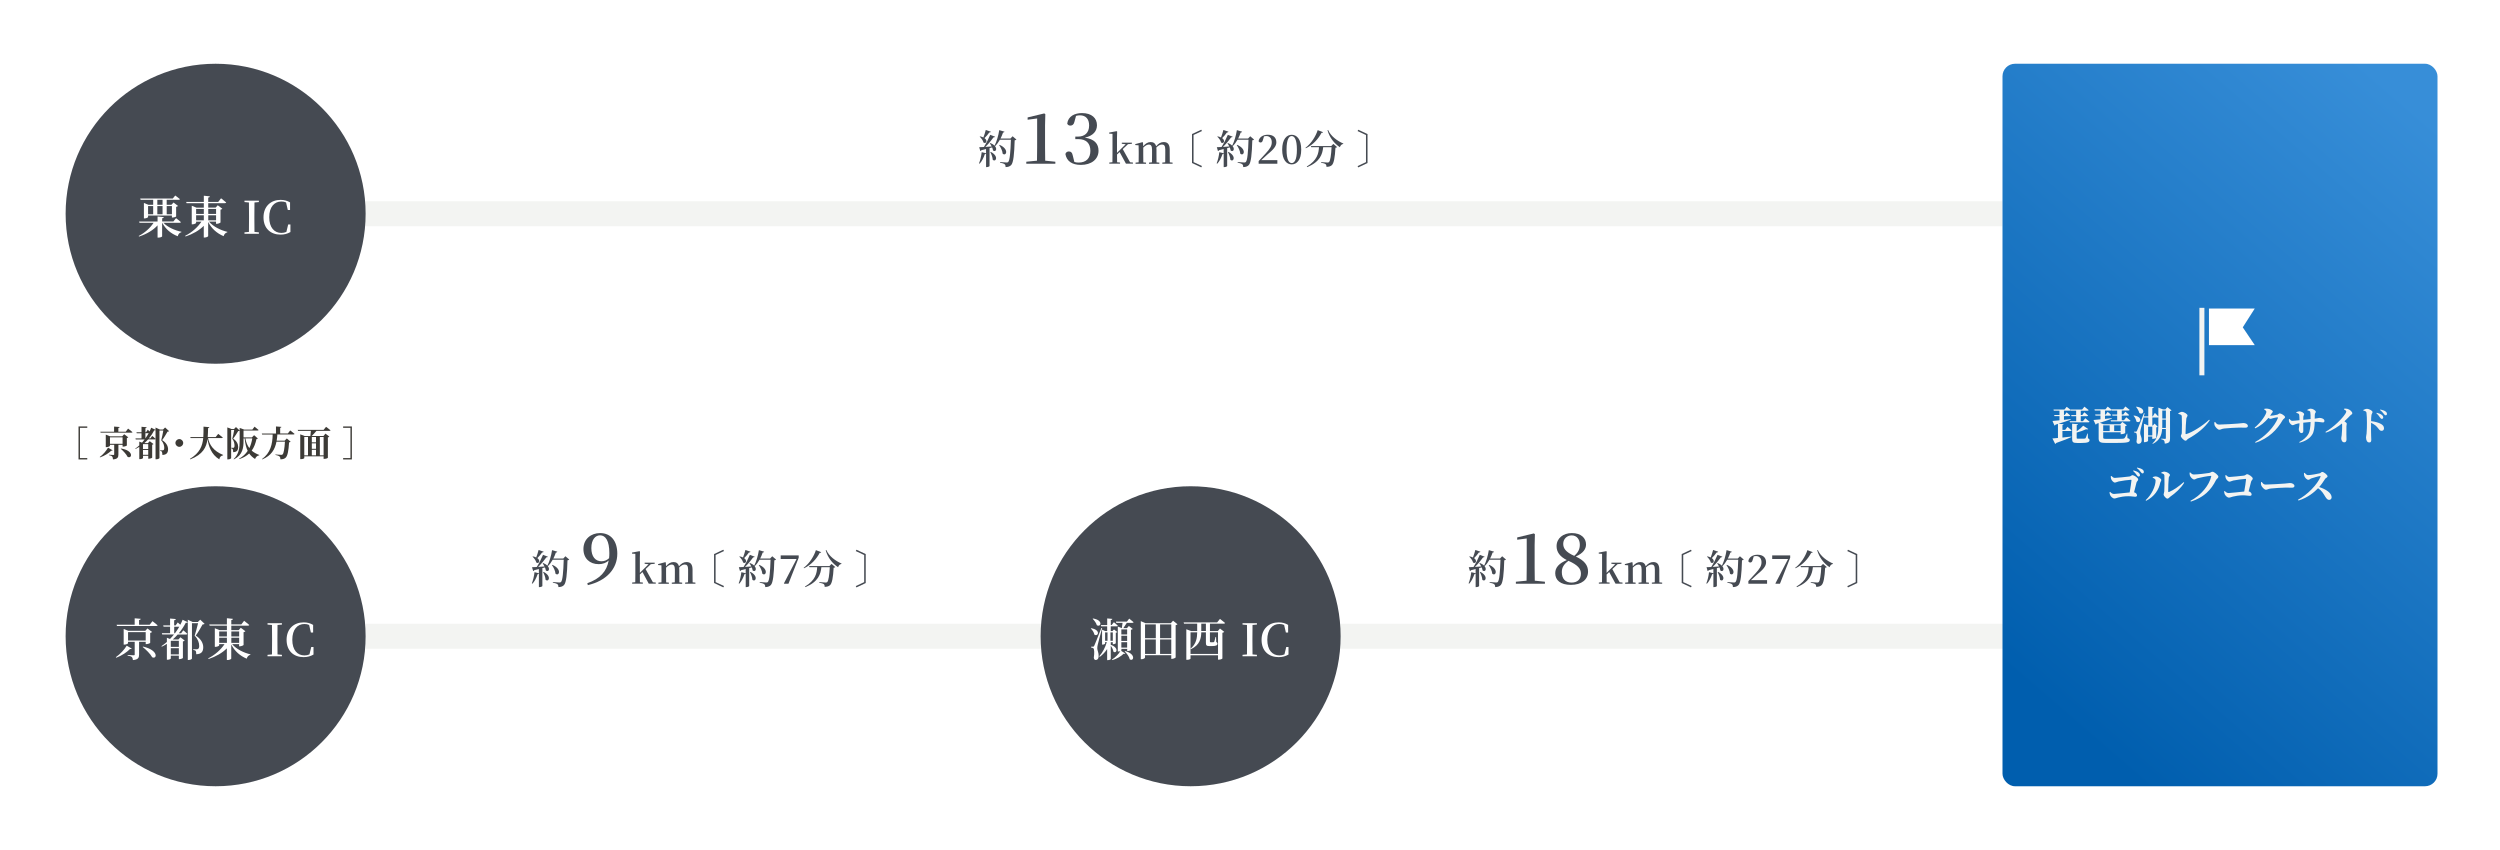 <?xml version="1.0" encoding="UTF-8"?><svg xmlns="http://www.w3.org/2000/svg" width="1000" height="340" xmlns:xlink="http://www.w3.org/1999/xlink" viewBox="0 0 1000 340"><defs><style>.cls-1{clip-path:url(#clippath);}.cls-2,.cls-3,.cls-4,.cls-5,.cls-6,.cls-7,.cls-8,.cls-9,.cls-10{stroke-width:0px;}.cls-2,.cls-11{fill:none;}.cls-3{fill:url(#_名称未設定グラデーション_90);}.cls-11{stroke:#d9d9d9;stroke-miterlimit:10;stroke-width:15px;}.cls-12{filter:url(#drop-shadow-3);}.cls-4{fill:url(#_名称未設定グラデーション_2);}.cls-13{isolation:isolate;}.cls-5{fill:#f3f4f2;}.cls-6{fill:#454a52;}.cls-7{fill:#3c3a36;}.cls-8{fill:#d5f8e1;}.cls-9{fill:#c0f0d2;}.cls-10{fill:#fff;}</style><clipPath id="clippath"><rect class="cls-2" x="-.08" y="-539" width="780" height="360"/></clipPath><linearGradient id="_名称未設定グラデーション_90" x1="449.34" y1="-716.4" x2="449.34" y2="67.2" gradientTransform="translate(.06 .07)" gradientUnits="userSpaceOnUse"><stop offset="0" stop-color="#d7fbff"/><stop offset="1" stop-color="#72c6ff"/></linearGradient><filter id="drop-shadow-3" filterUnits="userSpaceOnUse"><feOffset dx="0" dy="0"/><feGaussianBlur result="blur" stdDeviation="8"/><feFlood flood-color="#000" flood-opacity=".4"/><feComposite in2="blur" operator="in"/><feComposite in="SourceGraphic"/></filter><linearGradient id="_名称未設定グラデーション_2" x1="-2400.34" y1="-17.24" x2="-2400.86" y2="-18.24" gradientTransform="translate(418594.96 -4964.18) scale(174 -289)" gradientUnits="userSpaceOnUse"><stop offset="0" stop-color="#378ed8"/><stop offset="1" stop-color="#005eae"/></linearGradient></defs><g id="_レイヤー_5"><g class="cls-1"><rect class="cls-3" x="-168.26" y="-716.41" width="1235.21" height="783.6"/><path class="cls-8" d="m447.12-409.11c-.02-3.5-.1-7-.32-10.49-.73-11.16-1.45-22.32-2.37-33.46-.51-6.11-6.13-11.98-9.41-16.86-2.1-3.12-4.2-6.25-6.31-9.37-3.71-5.52-6.69-10.53-13.09-13.32-2.23-.98-4.93-1.87-7.39-1.74-3.1.16-6.22,1.4-9.3,1.84-7.55,1.07-14.26,2.54-21.99,1.75-7.32-.75-14.65-2.51-21.79-3.77-14.28-2.52-28.57-5.03-42.85-7.55-5.93-1.04-11.85-2.09-17.78-3.13-6.76-1.19-23.17-4.66-24.4,5.64-.37,3.11-.84,6.2-1.15,9.32-.02.18-.04.36-.07.54-.53,3.21-1.05,6.43-1.58,9.64-.69,4.22-.71,9.57-4.81,12-2.06,1.22-4.52,1.6-6.92,1.68-8.16.27-16.34-.16-24.5-.22-7.92-.06-15.84-.12-23.76-.18-3.12-.02-6.23-.05-9.35-.07-3.9-.03-8.16.49-11.67-1.52-5.31-3.04-4.85-9.71-5.47-15.03-.49-4.23-.39-8.67-1.64-12.79-1.03-3.37-3.06-6.57-6.13-8.3-3.34-1.87-7.3-1.75-10.99-1.39-16.62,1.63-32.99,7.28-49.61,9.54-10.78,1.47-21.79,2.52-32.46,4.16-1.41.22-2.85.29-4.27.44-45.24,4.62-90.45,9.61-135.75,13.6-23.56,2.07-47.39,5.08-71.02,2.25-12.85-1.54-24.59-6.04-37.58-6.85-7.34-.46-13.01.75-19.91,2.93-3.7,1.17-6.19,4.63-6.12,8.5l7.78,435.33c.04,2.38,1.05,4.64,2.79,6.26L-44.41,100.03c1.6,1.48,3.69,2.32,5.87,2.34l486.13,4.93c0-1.7,0-3.4,0-5.1,0-4.82,0-9.64,0-14.46,0-7.53,0-15.06,0-22.59,0-9.82,0-19.65,0-29.47,0-11.7,0-23.41,0-35.11,0-13.17,0-26.34,0-39.52,0-14.22,0-28.45,0-42.67,0-14.86,0-29.73,0-44.59s0-30.18,0-45.27c0-14.9,0-29.8,0-44.71,0-14.3,0-28.6,0-42.9,0-13.28,0-26.57,0-39.85,0-11.85,0-23.71,0-35.56,0-10.01,0-20.02,0-30.04,0-7.75,0-15.51,0-23.26-.49-7.07-.33-14.18-.37-21.29Z"/><path class="cls-8" d="m1078.26,102.19l-180.34-563.06c-.29-.92-.71-1.7-1.2-2.38l1.96-32.41s-57.22-9.39-87.36-23.3c-8.33-3.85-17.85-5.15-26.89-6.04-11.28-1.11-22.66-1.27-33.99-1.05-9.24.18-18.47.61-27.69,1.26-8.2.58-16.39,1.11-24.55,2.18-.53.07-1.09.15-1.51.49-1.2.95.27,2.55,1.02,3.22,1.15,1.03,2.76,1.31,4.26,1.25,3.33-.13,6.66-.25,9.98-.35,5.72-.18,11.86-.9,17.55-.17,3.86.5,5.07,8.77,5.63,11.62,1.31,6.71,1.19,11.53-3.62,16.91-6.2,6.93-13.66,12.64-21.69,17.29-8.7,5.05-18.63,8.1-28.75,6.64-6.81-.98-13.61-2.85-19.62-6.27-6.9-3.93-10.02-9.83-15.07-15.48-3.56-6.54.2-12.91,5.2-17.35,2.62-2.33,5.59-4.27,8.66-5.96,2.11-1.17,7.25-2.5,5.33-6.06-13.3.79-26.33,4.47-39.21,7.63-10.14,2.49-20.31,4.86-30.53,7.04-9.64,2.06-19.89,3.11-28.94,7.21-1.91.87-3.6,2.11-5.64,2.85-7.36,2.66-13.92-2.24-21.09-3.4-4.26-.69-8.68-.28-12.76,1.11-4.83,1.65-7.18,4.29-10.47,7.98-5.95,6.68-11.48,13.99-18.59,19.52-1.49,1.16-3.06,2.25-4.28,3.69-3,3.55-2.4,11.67-2.76,16.23-1.08,13.58-1.38,27.1-1.37,40.7,0,7.76,0,15.52,0,23.28,0,9.88,0,19.76,0,29.64,0,11.63,0,23.26,0,34.88,0,13.01,0,26.01,0,39.02,0,14.01,0,28.03,0,42.04,0,14.65,0,29.31,0,43.96,0,14.92,0,29.84,0,44.76,0,14.82,0,29.64,0,44.46,0,14.35,0,28.7,0,43.05,0,13.51,0,27.01,0,40.52,0,12.3,0,24.59,0,36.89,0,10.72,0,21.43,0,32.15,0,8.76,0,17.53,0,26.29,0,6.44,0,12.89,0,19.33,0,3.75,0,7.5,0,11.26,0,.83,0,1.66,0,2.48l579.8,5.88c5.97.06,10.24-5.74,8.42-11.42Z"/><path class="cls-10" d="m996.48-58.81c-.16-.03-4.71-.9-10.11-1.92,0,0-55.99-10.65-87.91-19.69-2.72-.72-5.44-1.44-8.18-2.17-16.21-4.3-39.56-9.8-39.56-9.8-5.35-1.26-10.14-2.37-10.64-2.46s-5.32-1.03-10.72-2.08c0,0-11.63-2.26-22.35-.14-17.6,3.31-27.24,21.03-28.99,37.06-1.02,7.92-.67,16.08-.33,23.98.08,1.88.16,3.77.23,5.68l.04,1.04c.05,1.19-3.67-.31-8.27-3.32l-15.5-10.58c-4.48-3.18-8.66-6.15-9.28-6.59s-4.78-3.43-9.25-6.63c0,0-9.65-6.92-16.83-14.83-15.54-17.98-26.93-37.07-33.89-56.81-7.22-18.86-12.09-47.12-12.09-47.12-.93-5.42-1.7-9.88-1.71-9.91s-.37-2.81-.82-6.17l-.36-2.97c-.82-6.87-1.68-13.98-3.49-20.92-3.72-15.39-17.13-25.74-34.96-27.02l-.47-.04c-.52-.02-.94-3.12-.94-6.89,0-3.77,1.3-11.15,2.9-16.42l4.44-7.79c4.02-3.75,11.76-7.48,17.2-8.29,0,0,12.36-1.83,22.66-6,2.78-1.12,5.65-2.29,8.74-3.43,4.56-1.62,8.15-1.11,13.63-.33,5.3.73,10.46,1.44,15.91,2.19,11.28,1.56,26.01,3.6,26.01,3.6,5.45.76,14.15,1.96,19.34,2.68s10.53,1.46,11.87,1.65l1.09.15c3.25.44,5.81.79,8.82,1.51l3.44.87c3.76,1.68,7.08,3.17,7.37,3.3s4.61,2.14,9.6,4.46c0,0,15.56,7.25,28.29,13.3,4.77,2.26,9.26,4.4,13.24,6.28,10.94,4.73,23.46,9.2,35.57,13.52,6.87,2.45,13.97,4.99,20.69,7.54.95.34,1.85.67,2.72.98l4.19,1.52c4.56,1.21,8.33,2.2,8.36,2.21s4.53.54,9.99,1.18c0,0,6.49.77,14.64,1.52,6.13.56,8.6.83,8.6.83,5.47.58,10.11-.28,10.31-1.92.2-1.64-4.11-3.46-9.58-4.04,0,0-2.6-.28-8.77-.85-8.05-.74-14.26-1.47-14.26-1.47-5.46-.64-13.26-2.05-17.33-3.13l-4.09-1.49c-.88-.32-1.79-.65-2.7-.97-6.72-2.55-13.85-5.1-20.75-7.56-12.02-4.29-24.44-8.72-35.11-13.34-3.88-1.83-8.37-3.97-13.14-6.23-12.75-6.06-28.41-13.36-28.41-13.36-4.99-2.32-9.31-4.33-9.6-4.47s-3.83-1.71-7.86-3.52l-3.99-1.01c-3.33-.79-6.16-1.17-9.43-1.62l-1.08-.15c-1.33-.19-6.67-.93-11.87-1.65-5.19-.72-13.9-1.93-19.35-2.68,0,0-14.73-2.04-26.01-3.6-5.45-.75-10.61-1.46-15.95-2.2-5.85-.83-10.47-1.49-16.46.63-3.21,1.19-6.12,2.37-8.94,3.51l-2.99,1.21c-3.08,1.17-5-2.33-4.25-7.78l6.39-46.8c.74-5.45-3.15-9.91-8.65-9.91l-145.31.02c-5.5,0-10,4.5-10,10v48.17c0,5.5.01,14.5.01,20v48.17c0,5.5,4.51,10,10.01,10h24.19c5.5,0,8.97.38,7.7.84l-1.15.42c-6.03,2.18-12.27,4.44-17.74,8.02-3.84,2.45-15.52,9.91-9.63,37.39.72,3.55,1.5,7.13,2.27,10.59,1.48,6.71,3,13.65,4.03,20.46,1.53,9.36,2.21,19.15,2.87,28.61.61,8.78,1.24,17.86,2.55,26.65,1.93,12.61,5.15,25.26,8.26,37.48,2.26,8.87,4.59,18.05,6.36,26.96,4.09,22.52,8.46,59.17,8.46,59.17.65,5.46,1.15,14.43,1.11,19.93,0,0-.13,18.89-.72,33.16-.3,7.39-.46,12.39-.46,12.39-.17,5.5,1.03,10.02,2.68,10.06s3.14-4.43,3.32-9.93c0,0,.16-4.92.46-12.28.59-14.39.72-33.63.72-33.63.04-5.5.07-10.02.07-10.05s-.53-4.52-1.18-9.98c0,0-4.43-37.21-8.56-59.96-1.81-9.11-4.17-18.37-6.44-27.32-3.07-12.09-6.25-24.58-8.14-36.9-1.27-8.55-1.89-17.51-2.5-26.17-.67-9.6-1.36-19.52-2.93-29.12-1.05-6.98-2.6-14.01-4.1-20.82-.76-3.44-1.54-6.99-2.25-10.52-3.43-15.99-1.21-25.88,7.01-31.12,4.91-3.21,10.55-5.25,16.52-7.42,1.88-.68,3.76-1.36,5.59-2.07,3.59-1.32,7.21-2.67,10.84-4.02l.73-.27c.81-.3,5.97-.55,11.47-.55h38.4c5.5,0,10-3.64,10-8.08s.28-8.06.63-8.05l.32.03c15.4,1.1,26.46,9.49,29.6,22.5,1.72,6.6,2.51,13.19,3.35,20.18l.36,2.98c.45,3.4,1.58,10.62,2.52,16.04,0,0,5.04,29.25,12.42,48.5,7.18,20.38,18.95,40.12,35.03,58.72,7.65,8.43,17.82,15.73,17.82,15.73,4.47,3.21,8.62,6.18,9.23,6.62s4.78,3.39,9.27,6.57l19.31,13.07c4.62,2.99,8.6,9.93,8.85,15.43,0,0,.3,6.57.79,15.35.09,1.75.2,3.5.3,5.26.71,11.98,1.43,24.36-.4,36.23-1.19,7.83-2.91,15.75-4.59,23.41-.76,3.47-1.54,7.05-2.26,10.55-.71,3.24-1.39,6.48-2.07,9.72-1.61,7.63-3.27,15.53-5.25,23.12-4.83,17.13-11.72,34.37-18.38,51.04-3.32,8.32-6.28,16.01-6.28,16.01-1.97,5.13-2.32,9.8-.77,10.37s4.43-3.16,6.4-8.3c0,0,2.91-7.57,6.22-15.86,6.72-16.82,13.66-34.21,18.59-51.7,2.03-7.78,3.71-15.75,5.33-23.45.68-3.22,1.36-6.45,2.07-9.71.72-3.51,1.5-7.07,2.25-10.52,1.69-7.75,3.44-15.77,4.66-23.79,1.93-12.49,1.18-25.2.46-37.49-.1-1.74-.2-3.49-.3-5.24-.41-7.3-.59-11.26-.59-11.26-.26-5.49,3.4-7.7,8.14-4.9,0,0,3.02,1.79,9.06,5.15,11.55,6.68,27.1,11.39,27.1,11.39,5.26,1.6,9.74,7.4,9.94,12.9l.69,30.56c-.13,5.5-.26,11.38-.3,13.07s-.15,6.8-.26,11.35l-.07,4.18c-.16,9.22-.33,18.76-.97,27.76-1.24,14.6-6.15,29-10.89,42.92-1.93,5.68-2.63,7.87-2.63,7.87-1.67,5.24-1.75,9.91-.17,10.38,1.58.47,4.24-3.43,5.92-8.67,0,0,.64-2.02,2.56-7.64,4.86-14.27,9.88-29.02,11.19-44.39.65-9.2.82-18.82.99-28.12l.07-4.16c.1-4.54.22-9.64.26-11.34s.17-7.58.3-13.07l-.67-30.63c-.2-5.5,4.07-10.82,9.47-11.83,0,0,1.32-.25,6.66-3.74,10.89-7.17,16.13-18.77,21.21-29.98,1.83-4.04,3.72-8.23,5.86-12.1,6.38-12.17,18.64-23.92,18.64-23.92,3.97-3.81,11.61-5.95,16.98-4.77l61.17,12.99c5.4,1.03,9.95,1.89,10.11,1.92s.54-1.27.85-2.89.43-2.97.27-3Zm-113.31,16.82c-2.22,4.03-4.16,8.32-6.04,12.47-4.94,10.92-9.61,21.23-19.04,27.44-16.18,10.59-35.78.93-52.93-8.99-7.2-4.01-12.37-7.1-12.37-7.1-4.72-2.83-8.67-7.36-8.79-10.08l-.1-2.33c-.06-1.91-.15-3.82-.23-5.72-.35-7.99-.67-15.54.29-23.01,1.52-13.89,9.57-29.13,24.17-31.88,9.6-1.89,20.07.14,20.07.14,5.4,1.05,10.22,1.98,10.71,2.08s5.27,1.2,10.62,2.46c0,0,23.06,5.43,39.19,9.71,2.73.73,5.46,1.45,8.13,2.15l3.51.99c3.89,1.04,3.89,5.06-.02,8.94,0,0-11.04,10.97-17.2,22.72Zm-454.43-260.88c0-5.5,0-10.68,0-11.52s0-6.02,0-11.52v-20.53c0-5.5-4.51-10-10.01-10l-621.93.11c-5.5,0-10,4.5-10,10v29.65c0,5.5,4.51,10,10.01,10l171.75-.03c5.5,0,10-4.18,10-9.28,0-5.1,4.5-9.28,10-9.28l143.76-.02c5.5,0,10,4.5,10,10v45.41c0,5.5-2.86,11.24-6.36,12.75l-3.48,2.06c-4.33,2.57-9.1,5.45-13.71,8.25-2.92,1.77-5.82,3.52-8.67,5.23-12.16,7.79-22.18,11.47-34.93,15.78-12.29,3.81-24.16,6.42-36.73,9.19-7.41,1.63-15.08,3.32-23.32,5.35-3.55.76-6.81,1.54-9.96,2.3-6.26,1.51-8.84,1.96-8.84,1.96-5.42.94-12.12,1.87-14.89,2.06l-2.65.16c-9,.55-19.2,1.16-27.91,3.37-6.76,1.56-14.49,5.22-21.96,8.76-2.79,1.32-5.43,2.58-8.06,3.74-5.91,2.74-12.35,5.72-18.71,8.68-6.68,3.1-10.04,4.66-10.04,4.66-4.99,2.31-8.51,5.43-7.81,6.93.69,1.5,5.34.83,10.33-1.48,0,0,3.36-1.56,10.04-4.66,6.36-2.95,12.8-5.94,18.66-8.65,2.66-1.18,5.45-2.5,8.16-3.79,7.18-3.41,14.6-6.93,20.8-8.35,8.23-2.08,17.7-2.66,26.86-3.21l1.38-.08c1.46-.09-.22,3.3-3.73,7.53l-22.12,19.46c-5,2.3-13.28,5.8-18.41,7.78,0,0-13.08,5.05-24.72,9.49-7.15,2.73-10.96,4.19-10.96,4.19-5.14,1.97-8.85,4.84-8.26,6.38s5.28,1.19,10.42-.78c0,0,3.79-1.45,10.94-4.18,11.67-4.45,24.82-9.53,24.82-9.53,5.13-1.98,9.35-3.61,9.38-3.62s4.12-1.95,9.09-4.3l26.94-25.21c3.29-4.4,10.41-8.84,15.81-9.87,0,0,1.28-.24,6.85-1.59,3.11-.75,6.33-1.53,9.9-2.29,8.26-2.03,15.89-3.71,23.27-5.34,12.69-2.79,24.68-5.43,37.29-9.34,13.23-4.48,23.58-8.28,36.25-16.39,2.78-1.67,5.68-3.43,8.61-5.2,4.6-2.78,9.36-5.67,13.66-8.22,4.45-2.63,8.09-4.44,12.46-5.34,4.95-1.01,10.34-1.22,15.54-1.44l.53-.02c.57-.02,4.23,3.13,8.13,7.01l3.77,3.76c3.9,3.88,2.59,7.08-2.91,7.11,0,0-.95,0-6.4.71-7.89,1.07-15.33,4.3-22.26,7.51-6.32,2.9-11.91,6.17-17.06,9.99l-3.32,2.43c-3.83,2.94-7.55,5.81-8.27,6.36s-4.85,3.79-9.18,7.18c0,0-4.29,3.37-8.02,10.1-2.24,3.83-4.17,7.95-6.04,11.94-.68,1.45-1.35,2.9-2.05,4.33-2.65,5.61-2.72,5.7-2.72,5.7-3.14,4.52-7.01,9.6-8.6,11.3l-1.89,1.98c-1.05,1.1-2.19,2.3-3.43,3.6-7.6,8-17.13,18.03-26.93,28.35-12.8,13.48-26.06,27.45-36.09,37.99-9.58,10.3-28.51,22.51-41.47,24.29-15.83,2.52-31.76-1.83-47.17-6.03l-3.23-.88c-3.64-.96-6.96-.44-7.36,1.16-.41,1.6,2.21,3.68,5.81,4.63l3.21.88c12.66,3.46,25.65,7,38.96,7,3.53,0,7.09-.25,10.67-.82,14.63-2.01,34.74-15.13,44.96-26.11,10.01-10.52,23.27-24.48,36.07-37.97,9.79-10.32,19.32-20.35,26.93-28.35,1.23-1.3,2.37-2.5,3.42-3.59l1.91-2c1.59-1.69,5.48-6.75,8.65-11.25,0,0,.84-1.19,3.72-7.28.7-1.44,1.38-2.9,2.07-4.38,1.81-3.86,3.67-7.86,5.81-11.51,3.2-5.78,6.44-8.31,6.44-8.31,4.33-3.39,8.47-6.62,9.2-7.18s4.43-3.4,8.23-6.32l3.28-2.4c4.83-3.58,10.06-6.64,16.01-9.37,6.53-3.02,13.49-6.05,20.54-7.01,6.38-.82,13.1-.75,19.61-.68h.69c.77.01,3.37,1.98,5.78,4.37,2.41,2.39,5.77,5.27,7.47,6.4s6.99,2.04,7.21,2.04-1.34,4.15-3.48,9.22c0,0-3.5,8.32-7.36,15.1-3.32,6.13-6.58,11.27-11.26,17.77-7.34,10.41-16.87,23.94-26.18,37.16-8.8,12.5-17.41,24.72-23.77,33.75-7.47,10.25-11.79,23.5-13.62,41.72-.66,6.72-1.49,15.21-1.49,15.21-.53,5.47-1.27,12.97-1.63,16.65s-1,11.18-1.42,16.67l-1.09,15.01c-.23,5.49-.48,11.27-.55,12.83s-.31,7.34-.54,12.83c0,0-.2,4.87-1.46,10.24-2.15,9.91-6.85,18.59-12.77,28.89-4.1,7.05-8.64,14.85-8.64,14.85-2.77,4.75-7.29,12.53-10.06,17.29l-.66,1.13c-2.77,4.75-3.86,9.32-2.44,10.15s4.86-2.38,7.62-7.13l.65-1.13c2.77-4.75,7.29-12.53,10.06-17.29,0,0,4.54-7.81,8.65-14.87,6.19-10.77,11.1-19.87,13.43-30.57,1.37-5.88,1.6-11.31,1.6-11.31.23-5.5.47-11.27.54-12.83.07-1.56.31-7.33.55-12.83l1.07-14.65c.42-5.48,1.06-12.99,1.42-16.69s1.09-11.2,1.63-16.67c0,0,.83-8.49,1.49-15.2,1.71-17.11,5.68-29.44,12.52-38.82,6.39-9.07,15-21.29,23.8-33.79,9.31-13.22,18.84-26.74,26.16-37.13,4.83-6.69,8.21-12.02,11.62-18.34,4.23-7.42,8.46-17.95,8.46-17.95,2.05-5.1,8.23-9.28,13.73-9.28h36.96c5.5,0,10.2,4.49,10.44,9.98,0,0,.43,9.76-6.29,20.21-2.51,3.91-5.11,7.95-7.38,12.62-3.2,6.98-3.73,12.02-3.73,12.02-.58,5.47-1.06,10.11-1.08,10.3s-.38,4.85-.81,10.33c0,0-.03.42.45,5.32.95,8,3.12,15.78,5.21,23.3l1.11,3.97c1.14,4.47,2.08,8.16,2.09,8.19s.61,4.52,1.33,9.97c0,0,.75,5.61-1.6,14.38-3.31,13.89-5.82,33.12-5.82,33.12-.71,5.45-1.29,9.94-1.3,9.97s.34,4.54.75,10.03c0,0,.58,7.7,1.79,16.37.94,6.8,1.92,13.84,2.31,20.53.39,10.57-2.15,21.98-7.1,32.05-3,5.73-7.08,11.15-11.03,16.39-1.2,1.59-2.39,3.18-3.53,4.73-8.91,11.8-16.37,23.62-24.27,36.14l-1.48,2.34c-1.65,2.61-1.86,5.46-.47,6.35s3.89-.53,5.54-3.14l1.48-2.35c7.83-12.41,15.23-24.12,24.02-35.76,1.15-1.57,2.33-3.13,3.51-4.7,4.09-5.43,8.33-11.05,11.59-17.28,5.42-11.01,8.17-23.44,7.74-35.04-.4-7-1.4-14.15-2.36-21.07-1.18-8.47-1.72-15.55-1.72-15.55-.42-5.48-.18-14.43.54-19.88,0,0,2.41-18.27,5.62-31.76,2.58-9.61,1.56-17.38,1.56-17.38-.71-5.45-2.24-13.65-3.4-18.21l-1.12-4.02c-2.04-7.3-4.14-14.86-5.03-22.34l-.43-4.36c.41-5.33.77-9.84.79-10.03s.51-4.82,1.08-10.29c0,0,.43-4.06,3.19-10.08,2.09-4.3,4.59-8.18,7.01-11.94,6.56-10.21,7.03-23.45,7.03-23.45.19-5.5,4.85-9.99,10.35-10l130.41-.02c5.5,0,10-4.5,10-10v-72.78Z"/><path class="cls-10" d="m996.48-58.81c-.16-.03-4.71-.9-10.11-1.92,0,0-55.99-10.65-87.91-19.69-2.72-.72-5.44-1.44-8.18-2.17-16.21-4.3-39.56-9.8-39.56-9.8-5.35-1.26-10.14-2.37-10.64-2.46s-5.32-1.03-10.72-2.08c0,0-11.63-2.26-22.35-.14-17.6,3.31-27.24,21.03-28.99,37.06-1.02,7.92-.67,16.08-.33,23.98.08,1.88.16,3.77.23,5.68l.04,1.04c.05,1.19-3.67-.31-8.27-3.32l-15.5-10.58c-4.48-3.18-8.66-6.15-9.28-6.59s-4.78-3.43-9.25-6.63c0,0-9.65-6.92-16.83-14.83-15.54-17.98-26.93-37.07-33.89-56.81-7.22-18.86-12.09-47.12-12.09-47.12-.93-5.42-1.7-9.88-1.71-9.91s-.37-2.81-.82-6.17l-.36-2.97c-.82-6.87-1.68-13.98-3.49-20.92-3.72-15.39-17.13-25.74-34.96-27.02l-.47-.04c-.52-.02-.94-3.12-.94-6.89,0-3.77,1.3-11.15,2.9-16.42l4.44-7.79c4.02-3.75,11.76-7.48,17.2-8.29,0,0,12.36-1.83,22.66-6,2.78-1.12,5.65-2.29,8.74-3.43,4.56-1.62,8.15-1.11,13.63-.33,5.3.73,10.46,1.44,15.91,2.19,11.28,1.56,26.01,3.6,26.01,3.6,5.45.76,14.15,1.96,19.34,2.68s10.53,1.46,11.87,1.65l1.09.15c3.25.44,5.81.79,8.82,1.51l3.44.87c3.76,1.68,7.08,3.17,7.37,3.3s4.61,2.14,9.6,4.46c0,0,15.56,7.25,28.29,13.3,4.77,2.26,9.26,4.4,13.24,6.28,10.94,4.73,23.46,9.2,35.57,13.52,6.87,2.45,13.97,4.99,20.69,7.54.95.34,1.85.67,2.72.98l4.19,1.52c4.56,1.21,8.33,2.2,8.36,2.21s4.53.54,9.99,1.18c0,0,6.49.77,14.64,1.52,6.13.56,8.6.83,8.6.83,5.47.58,10.11-.28,10.31-1.92.2-1.64-4.11-3.46-9.58-4.04,0,0-2.6-.28-8.77-.85-8.05-.74-14.26-1.47-14.26-1.47-5.46-.64-13.26-2.05-17.33-3.13l-4.09-1.49c-.88-.32-1.79-.65-2.7-.97-6.72-2.55-13.85-5.1-20.75-7.56-12.02-4.29-24.44-8.72-35.11-13.34-3.88-1.83-8.37-3.97-13.14-6.23-12.75-6.06-28.41-13.36-28.41-13.36-4.99-2.32-9.31-4.33-9.6-4.47s-3.83-1.71-7.86-3.52l-3.99-1.01c-3.33-.79-6.16-1.17-9.43-1.62l-1.08-.15c-1.33-.19-6.67-.93-11.87-1.65-5.19-.72-13.9-1.93-19.35-2.68,0,0-14.73-2.04-26.01-3.6-5.45-.75-10.61-1.46-15.95-2.2-5.85-.83-10.47-1.49-16.46.63-3.21,1.19-6.12,2.37-8.94,3.51l-2.99,1.21c-3.08,1.17-5-2.33-4.25-7.78l6.39-46.8c.74-5.45-3.15-9.91-8.65-9.91l-145.31.02c-5.5,0-10,4.5-10,10v48.17c0,5.5.01,14.5.01,20v48.17c0,5.5,4.51,10,10.01,10h24.19c5.5,0,8.97.38,7.7.84l-1.15.42c-6.03,2.18-12.27,4.44-17.74,8.02-3.84,2.45-15.52,9.91-9.63,37.39.72,3.55,1.5,7.13,2.27,10.59,1.48,6.71,3,13.65,4.03,20.46,1.53,9.36,2.21,19.15,2.87,28.61.61,8.78,1.24,17.86,2.55,26.65,1.93,12.61,5.15,25.26,8.26,37.48,2.26,8.87,4.59,18.05,6.36,26.96,4.09,22.52,8.46,59.17,8.46,59.17.65,5.46,1.15,14.43,1.11,19.93,0,0-.13,18.89-.72,33.16-.3,7.39-.46,12.39-.46,12.39-.17,5.5,1.03,10.02,2.68,10.06s3.14-4.43,3.32-9.93c0,0,.16-4.92.46-12.28.59-14.39.72-33.63.72-33.63.04-5.5.07-10.02.07-10.05s-.53-4.52-1.18-9.98c0,0-4.43-37.21-8.56-59.96-1.81-9.11-4.17-18.37-6.44-27.32-3.07-12.09-6.25-24.58-8.14-36.9-1.27-8.55-1.89-17.51-2.5-26.17-.67-9.6-1.36-19.52-2.93-29.12-1.05-6.98-2.6-14.01-4.1-20.82-.76-3.44-1.54-6.99-2.25-10.52-3.43-15.99-1.21-25.88,7.01-31.12,4.91-3.21,10.55-5.25,16.52-7.42,1.88-.68,3.76-1.36,5.59-2.07,3.59-1.32,7.21-2.67,10.84-4.02l.73-.27c.81-.3,5.97-.55,11.47-.55h38.4c5.5,0,10-3.64,10-8.08s.28-8.06.63-8.05l.32.03c15.4,1.1,26.46,9.49,29.6,22.5,1.72,6.6,2.51,13.19,3.35,20.18l.36,2.98c.45,3.4,1.58,10.62,2.52,16.04,0,0,5.04,29.25,12.42,48.5,7.18,20.38,18.95,40.12,35.03,58.72,7.65,8.43,17.82,15.73,17.82,15.73,4.47,3.21,8.62,6.18,9.23,6.62s4.78,3.39,9.27,6.57l19.31,13.07c4.62,2.99,8.6,9.93,8.85,15.43,0,0,.3,6.57.79,15.35.09,1.75.2,3.5.3,5.26.71,11.98,1.43,24.36-.4,36.23-1.19,7.83-2.91,15.75-4.59,23.41-.76,3.47-1.54,7.05-2.26,10.55-.71,3.24-1.39,6.48-2.07,9.72-1.61,7.63-3.27,15.53-5.25,23.12-4.83,17.13-11.72,34.37-18.38,51.04-3.32,8.32-6.28,16.01-6.28,16.01-1.97,5.13-2.32,9.8-.77,10.37s4.43-3.16,6.4-8.3c0,0,2.91-7.57,6.22-15.86,6.72-16.82,13.66-34.21,18.59-51.7,2.03-7.78,3.71-15.75,5.33-23.45.68-3.22,1.36-6.45,2.07-9.71.72-3.51,1.5-7.07,2.25-10.52,1.69-7.75,3.44-15.77,4.66-23.79,1.93-12.49,1.18-25.2.46-37.49-.1-1.74-.2-3.49-.3-5.24-.41-7.3-.59-11.26-.59-11.26-.26-5.49,3.4-7.7,8.14-4.9,0,0,3.02,1.79,9.06,5.15,11.55,6.68,27.1,11.39,27.1,11.39,5.26,1.6,9.74,7.4,9.94,12.9l.69,30.56c-.13,5.5-.26,11.38-.3,13.07s-.15,6.8-.26,11.35l-.07,4.18c-.16,9.22-.33,18.76-.97,27.76-1.24,14.6-6.15,29-10.89,42.92-1.93,5.68-2.63,7.87-2.63,7.87-1.67,5.24-1.75,9.91-.17,10.38,1.58.47,4.24-3.43,5.92-8.67,0,0,.64-2.02,2.56-7.64,4.86-14.27,9.88-29.02,11.19-44.39.65-9.2.82-18.82.99-28.12l.07-4.16c.1-4.54.22-9.64.26-11.34s.17-7.58.3-13.07l-.67-30.63c-.2-5.5,4.07-10.82,9.47-11.83,0,0,1.32-.25,6.66-3.74,10.89-7.17,16.13-18.77,21.21-29.98,1.83-4.04,3.72-8.23,5.86-12.1,6.38-12.17,18.64-23.92,18.64-23.92,3.97-3.81,11.61-5.95,16.98-4.77l61.17,12.99c5.4,1.03,9.95,1.89,10.11,1.92s.54-1.27.85-2.89.43-2.97.27-3Zm-113.31,16.82c-2.22,4.03-4.16,8.32-6.04,12.47-4.94,10.92-9.61,21.23-19.04,27.44-16.18,10.59-35.78.93-52.93-8.99-7.2-4.01-12.37-7.1-12.37-7.1-4.72-2.83-8.67-7.36-8.79-10.08l-.1-2.33c-.06-1.91-.15-3.82-.23-5.72-.35-7.99-.67-15.54.29-23.01,1.52-13.89,9.57-29.13,24.17-31.88,9.6-1.89,20.07.14,20.07.14,5.4,1.05,10.22,1.98,10.71,2.08s5.27,1.2,10.62,2.46c0,0,23.06,5.43,39.19,9.71,2.73.73,5.46,1.45,8.13,2.15l3.51.99c3.89,1.04,3.89,5.06-.02,8.94,0,0-11.04,10.97-17.2,22.72Zm-454.43-260.88c0-5.5,0-10.68,0-11.52s0-6.02,0-11.52v-20.53c0-5.5-4.51-10-10.01-10l-621.93.11c-5.5,0-10,4.5-10,10v29.65c0,5.5,4.51,10,10.01,10l171.75-.03c5.5,0,10-4.18,10-9.28,0-5.1,4.5-9.28,10-9.28l143.76-.02c5.5,0,10,4.5,10,10v45.41c0,5.5-2.86,11.24-6.36,12.75l-3.48,2.06c-4.33,2.57-9.1,5.45-13.71,8.25-2.92,1.77-5.82,3.52-8.67,5.23-12.16,7.79-22.18,11.47-34.93,15.78-12.29,3.81-24.16,6.42-36.73,9.19-7.41,1.63-15.08,3.32-23.32,5.35-3.55.76-6.81,1.54-9.96,2.3-6.26,1.51-8.84,1.96-8.84,1.96-5.42.94-12.12,1.87-14.89,2.06l-2.65.16c-9,.55-19.2,1.16-27.91,3.37-6.76,1.56-14.49,5.22-21.96,8.76-2.79,1.32-5.43,2.58-8.06,3.74-5.91,2.74-12.35,5.72-18.71,8.68-6.68,3.1-10.04,4.66-10.04,4.66-4.99,2.31-8.51,5.43-7.81,6.93.69,1.5,5.34.83,10.33-1.48,0,0,3.36-1.56,10.04-4.66,6.36-2.95,12.8-5.94,18.66-8.65,2.66-1.18,5.45-2.5,8.16-3.79,7.18-3.41,14.6-6.93,20.8-8.35,8.23-2.08,17.7-2.66,26.86-3.21l1.38-.08c1.46-.09-.22,3.3-3.73,7.53l-22.12,19.46c-5,2.3-13.28,5.8-18.41,7.78,0,0-13.08,5.05-24.72,9.49-7.15,2.73-10.96,4.19-10.96,4.19-5.14,1.97-8.85,4.84-8.26,6.38s5.28,1.19,10.42-.78c0,0,3.79-1.45,10.94-4.18,11.67-4.45,24.82-9.53,24.82-9.53,5.13-1.98,9.35-3.61,9.38-3.62s4.12-1.95,9.09-4.3l26.94-25.21c3.29-4.4,10.41-8.84,15.81-9.87,0,0,1.28-.24,6.85-1.59,3.11-.75,6.33-1.53,9.9-2.29,8.26-2.03,15.89-3.71,23.27-5.34,12.69-2.79,24.68-5.43,37.29-9.34,13.23-4.48,23.58-8.28,36.25-16.39,2.78-1.67,5.68-3.43,8.61-5.2,4.6-2.78,9.36-5.67,13.66-8.22,4.45-2.63,8.09-4.44,12.46-5.34,4.95-1.01,10.34-1.22,15.54-1.44l.53-.02c.57-.02,4.23,3.13,8.13,7.01l3.77,3.76c3.9,3.88,2.59,7.08-2.91,7.11,0,0-.95,0-6.4.71-7.89,1.07-15.33,4.3-22.26,7.51-6.32,2.9-11.91,6.17-17.06,9.99l-3.32,2.43c-3.83,2.94-7.55,5.81-8.27,6.36s-4.85,3.79-9.18,7.18c0,0-4.29,3.37-8.02,10.1-2.24,3.83-4.17,7.95-6.04,11.94-.68,1.45-1.35,2.9-2.05,4.33-2.65,5.61-2.72,5.7-2.72,5.7-3.14,4.52-7.01,9.6-8.6,11.3l-1.89,1.98c-1.05,1.1-2.19,2.3-3.43,3.6-7.6,8-17.13,18.03-26.93,28.35-12.8,13.48-26.06,27.45-36.09,37.99-9.58,10.3-28.51,22.51-41.47,24.29-15.83,2.52-31.76-1.83-47.17-6.03l-3.23-.88c-3.64-.96-6.96-.44-7.36,1.16-.41,1.6,2.21,3.68,5.81,4.63l3.21.88c12.66,3.46,25.65,7,38.96,7,3.53,0,7.09-.25,10.67-.82,14.63-2.01,34.74-15.13,44.96-26.11,10.01-10.52,23.27-24.48,36.07-37.97,9.79-10.32,19.32-20.35,26.93-28.35,1.23-1.3,2.37-2.5,3.42-3.59l1.91-2c1.59-1.69,5.48-6.75,8.65-11.25,0,0,.84-1.19,3.72-7.28.7-1.44,1.38-2.9,2.07-4.38,1.81-3.86,3.67-7.86,5.81-11.51,3.2-5.78,6.44-8.31,6.44-8.31,4.33-3.39,8.47-6.62,9.2-7.18s4.43-3.4,8.23-6.32l3.28-2.4c4.83-3.58,10.06-6.64,16.01-9.37,6.53-3.02,13.49-6.05,20.54-7.01,6.38-.82,13.1-.75,19.61-.68h.69c.77.01,3.37,1.98,5.78,4.37,2.41,2.39,5.77,5.27,7.47,6.4s6.99,2.04,7.21,2.04-1.34,4.15-3.48,9.22c0,0-3.5,8.32-7.36,15.1-3.32,6.13-6.58,11.27-11.26,17.77-7.34,10.41-16.87,23.94-26.18,37.16-8.8,12.5-17.41,24.72-23.77,33.75-7.47,10.25-11.79,23.5-13.62,41.72-.66,6.72-1.49,15.21-1.49,15.21-.53,5.47-1.27,12.97-1.63,16.65s-1,11.18-1.42,16.67l-1.09,15.01c-.23,5.49-.48,11.27-.55,12.83s-.31,7.34-.54,12.83c0,0-.2,4.87-1.46,10.24-2.15,9.91-6.85,18.59-12.77,28.89-4.1,7.05-8.64,14.85-8.64,14.85-2.77,4.75-7.29,12.53-10.06,17.29l-.66,1.13c-2.77,4.75-3.86,9.32-2.44,10.15s4.86-2.38,7.62-7.13l.65-1.13c2.77-4.75,7.29-12.53,10.06-17.29,0,0,4.54-7.81,8.65-14.87,6.19-10.77,11.1-19.87,13.43-30.57,1.37-5.88,1.6-11.31,1.6-11.31.23-5.5.47-11.27.54-12.83.07-1.56.31-7.33.55-12.83l1.07-14.65c.42-5.48,1.06-12.99,1.42-16.69s1.09-11.2,1.63-16.67c0,0,.83-8.49,1.49-15.2,1.71-17.11,5.68-29.44,12.52-38.82,6.39-9.07,15-21.29,23.8-33.79,9.31-13.22,18.84-26.74,26.16-37.13,4.83-6.69,8.21-12.02,11.62-18.34,4.23-7.42,8.46-17.95,8.46-17.95,2.05-5.1,8.23-9.28,13.73-9.28h36.96c5.5,0,10.2,4.49,10.44,9.98,0,0,.43,9.76-6.29,20.21-2.51,3.91-5.11,7.95-7.38,12.62-3.2,6.98-3.73,12.02-3.73,12.02-.58,5.47-1.06,10.11-1.08,10.3s-.38,4.85-.81,10.33c0,0-.03.42.45,5.32.95,8,3.12,15.78,5.21,23.3l1.11,3.97c1.14,4.47,2.08,8.16,2.09,8.19s.61,4.52,1.33,9.97c0,0,.75,5.61-1.6,14.38-3.31,13.89-5.82,33.12-5.82,33.12-.71,5.45-1.29,9.94-1.3,9.97s.34,4.54.75,10.03c0,0,.58,7.7,1.79,16.37.94,6.8,1.92,13.84,2.31,20.53.39,10.57-2.15,21.98-7.1,32.05-3,5.73-7.08,11.15-11.03,16.39-1.2,1.59-2.39,3.18-3.53,4.73-8.91,11.8-16.37,23.62-24.27,36.14l-1.48,2.34c-1.65,2.61-1.86,5.46-.47,6.35s3.89-.53,5.54-3.14l1.48-2.35c7.83-12.41,15.23-24.12,24.02-35.76,1.15-1.57,2.33-3.13,3.51-4.7,4.09-5.43,8.33-11.05,11.59-17.28,5.42-11.01,8.17-23.44,7.74-35.04-.4-7-1.4-14.15-2.36-21.07-1.18-8.47-1.72-15.55-1.72-15.55-.42-5.48-.18-14.43.54-19.88,0,0,2.41-18.27,5.62-31.76,2.58-9.61,1.56-17.38,1.56-17.38-.71-5.45-2.24-13.65-3.4-18.21l-1.12-4.02c-2.04-7.3-4.14-14.86-5.03-22.34l-.43-4.36c.41-5.33.77-9.84.79-10.03s.51-4.82,1.08-10.29c0,0,.43-4.06,3.19-10.08,2.09-4.3,4.59-8.18,7.01-11.94,6.56-10.21,7.03-23.45,7.03-23.45.19-5.5,4.85-9.99,10.35-10l130.41-.02c5.5,0,10-4.5,10-10v-72.78Z"/><line class="cls-11" x1="433.79" y1="-396.8" x2="433.92" y2="356.19"/><line class="cls-11" x1="504.66" y1="-396.1" x2="504.78" y2="356.89"/><path class="cls-9" d="m314.55-109.99c-2.7-8.69-7.6-16.07-10.38-24.65-7.46-22.34,7.23-25.21,26.73-24.8,9.79-.02,22.96.32,28.28,5.89,3.22,3.66,2.73,7.97.89,14-5.68,15.42-18.49,26.42-17.42,44.25-.16,23.74,2.15,46.56-.58,70.53-1.86,18.77-4.25,45.76-6.11,63.26-.56,4.88-1.38,8.56-2.99,13.28-10.05,28.5-21.29,60.99-31.8,89.93-2.51,7.39-7.74,8.14-14.69,9.82-6.35,1.47-12.67,2.96-19.33,4.49-16.77,3.9-36.2,8.38-52.57,12.18-7.05,1.5-18.35,4.5-20.79,4.43-4.35.46-.79-4.75,1.03-8.26,6.58-11.79,14.98-26.75,22.38-39.98,12.5-21.98,27.76-44.38,40.53-65.79,4.83-8,7.6-17,11.88-25.24,4.35-8.53,4.42-14.43,5.06-24.66.86-14.21,1.57-29.84,2.57-44.15.58-6.96,1.74-11.03,5.72-15.46,3.69-4.06,7.94-7.4,12.24-11.04,19.26-15.9,28.36-21.06,19.42-47.85l-.06-.19Z"/><path class="cls-9" d="m598.88-68.14c-2.73-13.52-21.21-20.14-23.94-36.83-3.2-16.63,2.85-27.58,16.61-37.18,10.41-8.15,27.5-10.9,36.36.12,2.33,3.09,3.54,7.1,4.38,11.04,1.06,5.21,1.91,10.61,2.41,15.89,1.78,14.48-5.9,27.87-9.61,41.55-4.04,13.48-2.09,21.46,2.43,34.57,2.78,8.78,6.31,17.51,7.64,25.69.95,6.2.41,11.51-.07,18.11-.54,6.82-1.16,14.62-1.72,21.66-1.89,19.11-.77,44.9-21.33,52.7-3.71,1.39-8.05,2.24-12.33,2.99-5.73.86-14.27,3.02-18.15-.51-2.94-3.2-3.06-8.27-3.83-12.53-1.54-11.11-3.8-27.79-5.1-38.75-.68-6-1.32-11.86-.28-17.75,1.36-7.54,4.86-16.6,7.44-24.45,3.66-10.66,7.55-22.64,11.62-31.85,3.02-7.76,8.44-15.7,7.49-24.3l-.02-.16Z"/></g></g><g id="_レイヤー_8"><rect id="_長方形_1994" class="cls-5" x="141" y="80.5" width="660" height="10"/><rect id="_長方形_1998" class="cls-5" x="146.25" y="249.5" width="660" height="10"/><g class="cls-12"><rect id="_長方形_2005-2" class="cls-4" x="801" y="25.5" width="174" height="289" rx="5" ry="5"/></g><circle id="_楕円形_5" class="cls-6" cx="86.25" cy="85.5" r="60"/><circle id="_楕円形_6" class="cls-6" cx="86.25" cy="254.5" r="60"/><circle id="_楕円形_7" class="cls-6" cx="476.25" cy="254.5" r="60"/></g><g id="_レイヤー_1"><g class="cls-13"><path class="cls-7" d="m34.91,170.58v.55h-2.93v12.1h2.93v.55h-3.5v-13.2h3.5Z"/><path class="cls-7" d="m45.04,180.12c-.08.14-.22.21-.53.15-1.01.98-2.68,2.07-4.5,2.69l-.11-.17c1.37-.98,2.7-2.58,3.31-3.74l1.83,1.07Zm2.8-9.32c-.01.2-.12.34-.5.41v1.48h2.94l.95-1.25s1.11.84,1.76,1.42c-.04.15-.2.22-.41.22h-12.33l-.11-.39h5.49v-2.06l2.2.17Zm-5.52,3.05l1.76.69h4.8l.79-.85,1.64,1.23c-.08.11-.28.24-.57.31v2.97c-.01.1-.84.45-1.42.45h-.29v-.74h-1.67v3.87c0,1.11-.28,1.85-2.18,1.99-.03-.52-.1-.91-.31-1.15-.21-.25-.55-.43-1.28-.55v-.18s1.47.1,1.78.1c.24,0,.31-.08.31-.25v-3.82h-1.7v.42c0,.15-.74.52-1.43.52h-.24v-4.99Zm6.71,3.66v-2.58h-5.04v2.58h5.04Zm2.02,5.24c-.55-1.11-1.79-2.41-2.76-3.24l.11-.11c5.25.84,4.43,4.23,2.65,3.35Z"/><path class="cls-7" d="m62.21,171.01l1.75.81h1.25l.83-.83,1.61,1.48c-.11.13-.29.18-.63.18-.52.92-1.42,2.48-2.18,3.4,1.69,1,2.39,2.44,2.39,3.63,0,1.42-.6,2.26-2.28,2.3,0-.46-.07-1.09-.2-1.3-.11-.17-.37-.29-.71-.35v-.2h1.01c.14,0,.22-.01.32-.07.22-.13.34-.38.34-.84,0-1.01-.34-2.14-1.22-3.12.27-.97.63-2.7.83-3.88h-1.54v11c0,.13-.48.5-1.29.5h-.27v-11.71c-.07.13-.24.17-.53.13-.53,1.04-1.25,2.16-2.13,3.22h.6l.73-.99s.84.69,1.33,1.18c-.04.15-.18.22-.36.22h-2.63c-.45.52-.95,1.01-1.49,1.48h1.43l.73-.78,1.5,1.15c-.08.1-.27.22-.53.28v5.18c-.01.1-.77.41-1.29.41h-.27v-1.16h-2.1v.88c0,.11-.46.45-1.22.45h-.27v-4.89c-.48.29-.97.57-1.5.83l-.12-.15c.57-.39,1.11-.83,1.62-1.29v-1.51l1.09.42c.38-.42.73-.85,1.06-1.29h-3.57l-.11-.41h2.42v-2.07h-1.92l-.11-.39h2.03v-2.19l2.06.18c-.03.2-.14.34-.5.38v1.62h.25l.69-1.01.74.69c.24-.5.45-1.01.63-1.49l1.74.85v-.94Zm-4.96,6.65l-.06.04v1.89h2.1v-1.93h-2.04Zm-.06,4.27h2.1v-1.95h-2.1v1.95Zm.97-6.57c.49-.69.92-1.39,1.3-2.07h-1.3v2.07Z"/><path class="cls-7" d="m70.17,177.18c0-.85.7-1.55,1.56-1.55s1.55.7,1.55,1.55-.7,1.56-1.55,1.56-1.56-.7-1.56-1.56Z"/><path class="cls-7" d="m83.75,170.87c-.04.22-.18.35-.52.41-.03,1.23-.04,2.42-.14,3.56h3.17l1.02-1.29s1.15.87,1.85,1.46c-.04.15-.2.22-.41.22h-5.5c.49,2.61,2.12,5.17,6.04,6.75l-.03.15c-.85.17-1.36.67-1.51,1.62-3.26-1.98-4.31-5.37-4.71-8.18-.42,3.33-1.82,6.19-6.91,8.18l-.12-.21c3.91-2.35,5-5.13,5.31-8.32h-5.06l-.11-.39h5.2c.1-1.32.08-2.72.08-4.17l2.35.21Z"/><path class="cls-7" d="m90.95,170.97l1.71.66h.92l.81-.81,1.48,1.4v-1.04l1.82.66h3.25l.88-1.18s1.01.8,1.62,1.34c-.04.15-.21.22-.41.22h-5.62v2.73h3.36l.87-.88,1.5,1.33c-.1.15-.22.2-.55.24-.37,1.68-.93,3.26-1.91,4.61.86.76,1.89,1.3,3.04,1.74l-.03.14c-.76.11-1.36.63-1.67,1.46-.95-.62-1.74-1.32-2.35-2.2-.97.92-2.24,1.69-3.91,2.24l-.11-.17c1.48-.8,2.6-1.86,3.42-3.11-.6-1.26-1-2.84-1.2-4.99h-.46v.99c0,2.7-.29,5.59-3.82,7.4l-.14-.11c2.12-1.99,2.41-4.51,2.41-7.27v-4.09c-.11.11-.29.14-.59.15-.48.81-1.32,2.21-2,3.03,1.4.9,2,2.2,2,3.28,0,1.32-.5,2.1-2,2.13,0-.42-.06-1.01-.18-1.2-.1-.15-.31-.28-.59-.34v-.2h.73c.14,0,.22,0,.31-.07.17-.11.27-.32.27-.76,0-.91-.24-1.92-.9-2.82.25-.85.59-2.42.76-3.47h-1.21v11.25c0,.11-.48.5-1.26.5h-.27v-12.8Zm7.2,4.4c.29,1.64.84,2.89,1.6,3.87.57-1.19.94-2.49,1.16-3.87h-2.76Z"/><path class="cls-7" d="m112.57,170.73c-.03.2-.13.34-.5.41v2.26h3.07l.94-1.23s1.09.83,1.75,1.4c-.04.15-.2.22-.39.22h-6.5c-.06.85-.14,1.68-.28,2.47h3.19l.87-.87,1.53,1.29c-.11.13-.31.21-.62.27-.21,3.42-.6,5.5-1.43,6.18-.5.42-1.11.6-2.04.6,0-.49-.08-.9-.34-1.13-.28-.27-.93-.49-1.65-.63v-.18c.76.06,1.96.15,2.31.15.27,0,.39-.04.55-.17.46-.38.78-2.35.95-5.11h-3.39c-.6,3.1-2.06,5.62-5.69,7.1l-.1-.14c3.39-2.44,4.19-5.91,4.27-9.82h-4.23l-.11-.39h5.66v-2.83l2.19.17Z"/><path class="cls-7" d="m120.09,173.73l1.79.69h2.27l.2-2.07h-5.14l-.11-.41h10.34l.98-1.21s1.11.81,1.79,1.39c-.04.15-.2.22-.39.22h-5.24c-.59.71-1.3,1.5-1.92,2.07h4.71l.83-.97,1.54,1.22c-.11.13-.27.24-.59.29v8.14c0,.1-.57.45-1.42.45h-.29v-1.01h-7.72v.69c0,.13-.5.43-1.33.43h-.29v-9.93Zm3.11,8.4v-7.33h-1.49v7.33h1.49Zm1.53-5.2h1.67v-2.13h-1.67v2.13Zm0,2.6h1.67v-2.2h-1.67v2.2Zm0,2.59h1.67v-2.2h-1.67v2.2Zm4.71-7.33h-1.5v7.33h1.5v-7.33Z"/><path class="cls-7" d="m137.25,183.23h2.93v-12.1h-2.93v-.55h3.5v13.2h-3.5v-.55Z"/></g><g class="cls-13"><path class="cls-10" d="m65.54,86.82c-.04.23-.2.41-.67.49v1.28h4.48l1.06-1.33s1.21.9,1.94,1.57c-.05.2-.23.29-.49.29h-6.48c1.66,1.75,4.57,3.06,7.18,3.58l-.02.2c-.7.14-1.24.72-1.44,1.6-2.7-1.03-4.88-2.86-6.21-5.38h-.04v5.44c0,.16-.79.49-1.48.49h-.34v-4.92c-1.75,1.96-4.36,3.49-7.42,4.5l-.12-.25c2.5-1.28,4.63-3.26,5.94-5.26h-5.64l-.14-.52h7.38v-2l2.49.23Zm-7.98-5.64l1.82.74h1.89v-2h-5.02l-.16-.5h13l1.01-1.21s1.15.83,1.87,1.44c-.05.18-.23.27-.49.27h-4.81v2h1.89l.85-.92,1.8,1.37c-.11.14-.4.31-.76.38v3.85c-.02.11-.88.41-1.42.41h-.27v-.79h-9.53v.61c0,.16-.74.54-1.42.54h-.25v-6.19Zm3.71,1.26h-2.04v3.26h2.04v-3.26Zm1.66-.52h2.09v-2h-2.09v2Zm2.09,3.78v-3.26h-2.09v3.26h2.09Zm3.75,0v-3.26h-2.09v3.26h2.09Z"/><path class="cls-10" d="m76.71,82.3l1.87.76h2.95v-1.78h-6.9l-.16-.5h7.06v-2.49l2.41.25c-.04.25-.18.43-.65.5v1.73h4l1.13-1.46s1.26.99,2.05,1.67c-.05.2-.25.29-.5.29h-6.68v1.78h2.95l.86-.94,1.84,1.39c-.12.14-.38.31-.74.38v5.11c-.02.13-.88.54-1.5.54h-.29v-.88h-2.79c1.64,1.98,4.63,3.46,7.33,4.09l-.04.2c-.68.14-1.24.7-1.46,1.53-2.67-1.12-4.84-3.04-6.18-5.67v5.65c0,.2-.74.56-1.4.56h-.36v-4.68c-1.82,1.84-4.36,3.29-7.29,4.27l-.16-.27c2.75-1.37,5.11-3.53,6.52-5.67h-2.14v.52c0,.16-.77.56-1.49.56h-.25v-7.44Zm4.82,1.28h-3.08v2h3.08v-2Zm0,2.52h-3.08v2.04h3.08v-2.04Zm4.9-.52v-2h-3.13v2h3.13Zm0,2.56v-2.04h-3.13v2.04h3.13Z"/><path class="cls-10" d="m97.79,80.27h5.76v.56l-1.76.16c-.04,1.78-.04,3.62-.04,5.44v.9c0,1.82,0,3.64.04,5.44l1.76.16v.58h-5.76v-.58l1.78-.16c.04-1.78.04-3.6.04-5.42v-.92c0-1.84,0-3.64-.04-5.44l-1.78-.16v-.56Z"/><path class="cls-10" d="m105.4,86.95c0-4.47,2.99-7,6.82-7,1.55,0,2.65.34,3.8,1.01v3.04h-.9l-.7-3.02c-.58-.27-1.17-.38-1.87-.38-2.79,0-4.86,2.14-4.86,6.3s2.07,6.27,4.86,6.27c.72,0,1.35-.13,2-.41l.72-2.97h.9v3.03c-1.17.68-2.41,1.03-3.96,1.03-3.92,0-6.81-2.45-6.81-6.88Z"/></g><g class="cls-13"><path class="cls-10" d="m52.69,259.44c-.11.18-.27.25-.68.16-1.21,1.24-3.29,2.66-5.51,3.49l-.16-.23c1.76-1.21,3.51-3.15,4.34-4.59l2.02,1.17Zm3.6-11.92c-.04.25-.2.43-.67.5v1.87h4.25l1.12-1.42s1.28.97,2.05,1.64c-.05.2-.25.29-.5.29h-15.75l-.14-.5h7.22v-2.58l2.43.2Zm-6.81,4.07l1.86.74h6.77l.87-.94,1.85,1.4c-.11.14-.4.29-.76.38v3.98c-.02.13-.88.49-1.48.49h-.31v-.92h-2.65v5.11c0,1.21-.32,2.03-2.47,2.21-.04-.54-.16-.96-.43-1.22-.27-.25-.76-.45-1.69-.58v-.25s2.02.13,2.41.13c.34,0,.43-.11.43-.32v-5.08h-2.67v.59c0,.16-.77.54-1.49.54h-.25v-6.27Zm8.8,4.61v-3.35h-7.06v3.35h7.06Zm2.59,6.7c-.72-1.35-2.48-3.06-3.8-4.11l.16-.16c6.39,1.48,5.58,5.24,3.64,4.27Z"/><path class="cls-10" d="m75.07,248.91c-.13.18-.31.27-.76.2-.7,1.35-1.64,2.81-2.81,4.2h.94l.88-1.19s1.01.83,1.62,1.42c-.05.18-.23.27-.47.27h-3.4c-.59.68-1.26,1.35-1.98,1.98h2.27l.81-.88,1.71,1.31c-.11.14-.38.29-.72.36v6.61c-.02.13-.81.47-1.37.47h-.25v-1.39h-3.22v1.13c0,.13-.5.5-1.3.5h-.27v-6.36c-.63.41-1.3.79-2,1.13l-.18-.22c.76-.5,1.49-1.06,2.18-1.66v-1.69l1.24.49c.58-.58,1.1-1.17,1.6-1.8h-4.7l-.14-.5h3.28v-2.61h-2.61l-.14-.52h2.75v-2.74l2.3.2c-.04.25-.2.43-.67.5v2.03h.61l.83-1.17,1.03.92c.36-.68.67-1.35.92-2l2.02.99Zm-6.61,7.4l-.14.13v2.32h3.22v-2.45h-3.08Zm-.14,5.46h3.22v-2.48h-3.22v2.48Zm1.35-8.46h.31c.65-.86,1.22-1.73,1.73-2.61h-2.03v2.61Zm5.46-5.42l1.89.9h2.12l.95-.92,1.76,1.67c-.14.16-.38.22-.81.23-.65,1.19-1.84,3.28-2.74,4.46,2.16,1.39,2.99,3.13,2.99,4.63.02,1.78-.72,2.77-2.79,2.84,0-.5-.07-1.13-.23-1.35-.16-.18-.52-.31-.99-.38v-.27h1.46c.2,0,.31-.02.45-.11.31-.18.49-.52.49-1.19,0-1.33-.5-2.77-1.82-4.12.4-1.22,1.01-3.47,1.37-4.99h-2.45v14.15c0,.14-.52.56-1.39.56h-.27v-16.13Z"/><path class="cls-10" d="m85.94,251.3l1.87.76h2.95v-1.78h-6.9l-.16-.5h7.06v-2.49l2.41.25c-.04.25-.18.43-.65.5v1.73h4l1.13-1.46s1.26.99,2.05,1.67c-.05.2-.25.29-.5.29h-6.68v1.78h2.95l.86-.94,1.84,1.39c-.12.14-.38.31-.74.38v5.11c-.02.13-.88.54-1.5.54h-.29v-.88h-2.79c1.64,1.98,4.63,3.46,7.33,4.09l-.04.2c-.68.14-1.24.7-1.46,1.53-2.67-1.12-4.84-3.04-6.18-5.67v5.65c0,.2-.74.56-1.4.56h-.36v-4.68c-1.82,1.84-4.36,3.29-7.29,4.27l-.16-.27c2.75-1.37,5.11-3.53,6.52-5.67h-2.14v.52c0,.16-.77.56-1.49.56h-.25v-7.44Zm4.82,1.28h-3.08v2h3.08v-2Zm0,2.52h-3.08v2.04h3.08v-2.04Zm4.9-.52v-2h-3.13v2h3.13Zm0,2.56v-2.04h-3.13v2.04h3.13Z"/><path class="cls-10" d="m107.01,249.27h5.76v.56l-1.76.16c-.04,1.78-.04,3.62-.04,5.44v.9c0,1.82,0,3.64.04,5.44l1.76.16v.58h-5.76v-.58l1.78-.16c.04-1.78.04-3.6.04-5.42v-.92c0-1.84,0-3.64-.04-5.44l-1.78-.16v-.56Z"/><path class="cls-10" d="m114.63,255.95c0-4.47,2.99-7,6.82-7,1.55,0,2.65.34,3.8,1.01v3.04h-.9l-.7-3.02c-.58-.27-1.17-.38-1.87-.38-2.79,0-4.86,2.14-4.86,6.3s2.07,6.27,4.86,6.27c.72,0,1.35-.13,2-.41l.72-2.97h.9v3.03c-1.17.68-2.41,1.03-3.96,1.03-3.92,0-6.8-2.45-6.8-6.88Z"/></g><g class="cls-13"><path class="cls-10" d="m437.74,253.82c-.14-.86-.79-1.82-1.42-2.39l.16-.14c4.03.67,2.74,3.58,1.26,2.54Zm-.04,4.47q.32-.61,2.84-7.09l.32.07c-.56,2.02-1.57,5.71-1.75,6.55-.13.54-.22,1.12-.2,1.55.02.9.63,1.69.54,3.26-.02.85-.49,1.37-1.19,1.37-.36,0-.67-.29-.74-.92.29-1.89.2-3.51-.18-3.78-.23-.16-.5-.22-.88-.27v-.36h.77c.22,0,.29,0,.45-.38Zm1.03-8.21c-.25-.9-1.03-1.91-1.67-2.56l.16-.13c4.3.7,3.06,3.71,1.51,2.68Zm6.21-2.54c-.04.25-.18.41-.63.49v1.98h.36l.88-1.13s.99.79,1.58,1.37c-.04.2-.23.29-.47.29h-2.36v1.89h.67l.63-.65,1.33,1.03c-.09.11-.32.23-.61.29v4.2c0,.11-.61.38-1.03.38h-.18v-.81h-.81v1.04c3.51,1.24,2.27,3.73,1.06,2.74-.07-.77-.56-1.69-1.06-2.34v5.31c0,.11-.47.43-1.19.43h-.25v-4.43c-.77,1.19-1.76,2.23-2.93,3.13l-.22-.27c1.4-1.53,2.39-3.57,3.01-5.62h-.68v.59c0,.13-.52.4-1.03.4h-.18v-5.98l1.3.56h.74v-1.89h-2.39l-.14-.52h2.54v-2.65l2.07.18Zm-1.93,8.79v-3.38h-.97v3.38h.97Zm2.11,0v-3.38h-.94v3.38h.94Zm1.96-5.74l1.64.67.31-2.11h-2.52l-.14-.5h4.38l.94-1.21s1.08.85,1.73,1.42c-.05.2-.23.29-.49.29h-2.21c-.43.7-.96,1.51-1.39,2.11h1.46l.76-.88,1.55,1.21c-.13.14-.32.25-.72.32v8.08c0,.09-.52.41-1.24.41h-.25v-.85h-2.32v.63s-.04.09-.14.14l1.69,1.04c-.13.18-.29.25-.68.14-.99,1.01-2.65,2-4.48,2.54l-.16-.25c1.37-.81,2.67-2.18,3.33-3.33-.2.07-.47.13-.77.13h-.23v-10.01Zm3.78,3.19v-2.02h-2.32v2.02h2.32Zm-2.32,2.59h2.32v-2.07h-2.32v2.07Zm0,2.68h2.32v-2.18h-2.32v2.18Zm3.37,4.68c-.23-1.08-1.19-2.38-2.04-3.17l.2-.13c4.5,1.21,3.35,4.34,1.84,3.29Z"/><path class="cls-10" d="m456.33,248.46l1.84.81h10.17l.88-.99,1.78,1.42c-.13.16-.38.29-.74.38v12.89c-.04.14-.85.58-1.48.58h-.27v-1.46h-10.5v.95c0,.22-.65.65-1.4.65h-.29v-15.23Zm1.69,1.31v5.51h4.3v-5.51h-4.3Zm0,6.03v5.78h4.3v-5.78h-4.3Zm6.01-.52h4.48v-5.51h-4.48v5.51Zm0,6.3h4.48v-5.78h-4.48v5.78Z"/><path class="cls-10" d="m474.53,251.7l1.89.72h2.45v-2.95h-5.26l-.16-.52h13.41l1.12-1.39s1.24.95,2.04,1.62c-.05.2-.25.29-.5.29h-5.54v2.95h3.15l.86-1.01,1.71,1.33c-.13.16-.34.29-.74.38v10.26c0,.09-.59.49-1.46.49h-.29v-1.76h-11v1.35c0,.13-.52.47-1.39.47h-.29v-12.23Zm12.68,9.88v-8.64h-3.24v3.64c0,.25.05.32.32.32h.54c.25,0,.45,0,.56-.02.11,0,.22-.04.29-.16.13-.22.34-1.13.52-1.93h.22l.07,2c.4.18.5.4.5.7,0,.63-.56.94-2.29.94h-.94c-1.22,0-1.4-.36-1.4-1.4v-4.09h-1.85c-.04,2.34-.54,5.04-4.12,6.73l-.16-.2c2.25-1.87,2.63-4.25,2.65-6.54h-2.67v8.64h11Zm-6.7-9.17h1.85v-2.95h-1.85v2.95Z"/><path class="cls-10" d="m497.01,249.27h5.76v.56l-1.76.16c-.04,1.78-.04,3.62-.04,5.44v.9c0,1.82,0,3.64.04,5.44l1.76.16v.58h-5.76v-.58l1.78-.16c.04-1.78.04-3.6.04-5.42v-.92c0-1.84,0-3.64-.04-5.44l-1.78-.16v-.56Z"/><path class="cls-10" d="m504.63,255.95c0-4.47,2.99-7,6.82-7,1.55,0,2.65.34,3.8,1.01v3.04h-.9l-.7-3.02c-.58-.27-1.17-.38-1.87-.38-2.79,0-4.86,2.14-4.86,6.3s2.07,6.27,4.86,6.27c.72,0,1.35-.13,2-.41l.72-2.97h.9v3.03c-1.17.68-2.41,1.03-3.96,1.03-3.92,0-6.81-2.45-6.81-6.88Z"/></g><g class="cls-13"><path class="cls-6" d="m417.71,45.37l.42.31-.11,4.45v8.85l.06,5.29,4.06.42v.81h-11.62v-.81l4.28-.42.06-5.29v-11.59l-3.81.5v-.92l6.66-1.6Z"/><path class="cls-6" d="m431.2,54.64c2.63,0,4.45-1.48,4.45-4.45,0-2.58-1.32-4.06-3.67-4.06-.5,0-1.04.06-1.57.22l-.64,2.38c-.25,1.12-.87,1.51-1.65,1.51-.53,0-1.01-.25-1.23-.78.34-2.97,3-4.23,5.91-4.23,3.89,0,5.99,2.02,5.99,4.87,0,2.32-1.51,4.23-4.87,4.96,3.89.56,5.49,2.46,5.49,5.24,0,3.36-2.8,5.66-7.06,5.66-3.58,0-5.71-1.54-6.19-4.37.22-.7.78-1.01,1.37-1.01.84,0,1.37.45,1.62,1.79l.59,2.41c.5.17,1.04.25,1.68.25,3.05,0,4.73-1.71,4.73-4.7s-1.65-4.68-4.82-4.68h-1.21v-1.01h1.06Z"/></g><g class="cls-13"><path class="cls-6" d="m448.73,57.06h4.02v.46l-1.55.14-2.1,1.98,2.93,5.27,1.15.11v.46h-2.8l-2.53-4.66-1.04.98c0,.93.02,2.22.03,3.11l1.18.11v.46h-4.31v-.46l1.26-.13.03-3.12v-8.23l-1.33-.08v-.43l2.95-.56.24.14-.06,2.51v6.02l1.65-1.63,1.84-1.81-1.57-.19v-.46Z"/><path class="cls-6" d="m464.91,65.5v-.46l1.17-.13.03-3.12v-1.95c0-1.54-.46-2.03-1.33-2.03-.69,0-1.42.35-2.24,1.2.03.26.05.54.05.85v1.94l.03,3.14,1.12.11v.46h-4.15v-.46l1.2-.13.03-3.12v-1.95c0-1.47-.46-2.03-1.28-2.03-.69,0-1.44.42-2.24,1.23v2.75l.03,3.14,1.09.11v.46h-4.19v-.46l1.23-.13.03-3.12v-1.12c0-1.07,0-1.76-.05-2.56l-1.33-.1v-.38l2.87-.78.21.14.1,1.5c.9-1.1,1.86-1.68,2.98-1.68s1.87.51,2.18,1.7c.94-1.18,1.94-1.7,3.04-1.7,1.58,0,2.4.91,2.4,3.07v1.9l.03,3.14,1.12.11v.46h-4.13Z"/></g><g class="cls-13"><path class="cls-6" d="m394.42,61.31v-1.7l-1.86.48c-.1.19-.26.32-.43.34l-.45-1.55,1.89-.08c.94-1.49,1.92-3.42,2.51-4.87l1.95.75c-.08.18-.29.3-.62.26-.78,1.12-2.02,2.62-3.28,3.83l2.56-.18c-.24-.48-.5-.93-.75-1.3l.18-.1c.78.32,1.34.7,1.71,1.07.8-1.57,1.52-3.94,1.87-6.21l2.11.62c-.06.19-.26.34-.59.34-.29.85-.62,1.65-1.01,2.4h3.97l.86-.91,1.54,1.33c-.13.14-.35.26-.71.29-.16,5.51-.5,8.93-1.39,9.89-.54.56-1.23.82-2.24.82,0-.5-.08-.9-.37-1.12-.3-.27-1.07-.5-1.87-.66l.02-.24c.85.08,2.19.19,2.61.19.34,0,.48-.06.66-.22.62-.58.93-4.08,1.07-8.9h-4.4c-.56,1.01-1.22,1.91-1.95,2.59,1.04,1.28.13,2.48-.8,1.71-.05-.38-.18-.82-.35-1.23l-1.04.29v7.17c0,.1-.45.43-1.15.43h-.24v-5.43c-.05.14-.22.24-.5.26-.5,1.47-1.2,2.88-2.08,3.81l-.24-.14c.48-1.15.9-2.87,1.07-4.47l1.75.43Zm-1.07-6.32c.34-.85.69-1.97.96-3.01l2.03.7c-.06.18-.27.32-.62.3-.56.82-1.25,1.63-1.92,2.26,1.44,1.02.61,2.45-.4,1.78-.18-.82-.91-1.78-1.52-2.35l.14-.13c.54.11.98.27,1.33.45Zm3.75,8.92c-.05-.99-.53-2.22-.98-3.06l.19-.1c3.38,1.75,2,4.29.78,3.15Zm3.97-2.43c-.08-1.15-.78-2.53-1.42-3.44l.18-.1c4,1.75,2.62,4.75,1.25,3.54Z"/></g><g class="cls-13"><path class="cls-6" d="m476.8,53.62l3.71-1.74.27.54-3.36,1.57v10.85l3.36,1.57-.27.54-3.71-1.75v-11.59Z"/><path class="cls-6" d="m489.47,61.31v-1.7l-1.86.48c-.1.19-.26.32-.43.34l-.45-1.55,1.89-.08c.94-1.49,1.92-3.42,2.51-4.87l1.95.75c-.08.18-.29.3-.62.26-.78,1.12-2.02,2.62-3.28,3.83l2.56-.18c-.24-.48-.5-.93-.75-1.3l.18-.1c.78.32,1.34.7,1.71,1.07.8-1.57,1.52-3.94,1.87-6.21l2.11.62c-.06.19-.26.34-.59.34-.29.85-.62,1.65-1.01,2.4h3.97l.86-.91,1.54,1.33c-.13.14-.35.26-.71.29-.16,5.51-.5,8.93-1.39,9.89-.54.56-1.23.82-2.24.82,0-.5-.08-.9-.37-1.12-.3-.27-1.07-.5-1.87-.66l.02-.24c.85.08,2.19.19,2.61.19.34,0,.48-.06.66-.22.62-.58.93-4.08,1.07-8.9h-4.4c-.56,1.01-1.22,1.91-1.95,2.59,1.04,1.28.13,2.48-.8,1.71-.05-.38-.18-.82-.35-1.23l-1.04.29v7.17c0,.1-.45.43-1.15.43h-.24v-5.43c-.05.14-.22.24-.5.26-.5,1.47-1.2,2.88-2.08,3.81l-.24-.14c.48-1.15.9-2.87,1.07-4.47l1.75.43Zm-1.07-6.32c.34-.85.69-1.97.96-3.01l2.03.7c-.06.18-.27.32-.62.3-.56.82-1.25,1.63-1.92,2.26,1.44,1.02.61,2.45-.4,1.78-.18-.82-.91-1.78-1.52-2.35l.14-.13c.54.11.98.27,1.33.45Zm3.75,8.92c-.05-.99-.53-2.22-.98-3.06l.19-.1c3.38,1.75,2,4.29.78,3.15Zm3.97-2.43c-.08-1.15-.78-2.53-1.42-3.44l.18-.1c4,1.75,2.62,4.75,1.25,3.54Z"/><path class="cls-6" d="m503.46,64.43c.99-1.09,2-2.18,2.79-3.03,1.78-1.92,2.46-3.03,2.46-4.5s-.8-2.48-2.16-2.48c-.32,0-.62.05-.95.14l-.43,1.42c-.18.78-.54,1.02-.94,1.02-.35,0-.66-.21-.8-.53.26-1.67,1.84-2.58,3.7-2.58,2.29,0,3.41,1.25,3.41,3.04,0,1.52-1.07,2.82-3.76,5.03-.51.43-1.36,1.25-2.27,2.08h6.43v1.44h-7.48v-1.07Z"/><path class="cls-6" d="m520.49,59.85c0,4.16-1.81,5.91-3.81,5.91s-3.81-1.74-3.81-5.91,1.81-5.94,3.81-5.94,3.81,1.76,3.81,5.94Zm-3.81,5.38c1.07,0,2.08-1.23,2.08-5.38s-1.01-5.43-2.08-5.43-2.06,1.25-2.06,5.43.99,5.38,2.06,5.38Z"/><path class="cls-6" d="m529.2,52.89c-.08.18-.21.29-.61.26-1.14,2.21-3.25,4.75-6.27,6.16l-.14-.18c2.4-1.79,4.15-4.72,4.9-7.08l2.13.83Zm3.31,5.52l.83-.85,1.5,1.28c-.11.13-.32.22-.66.26-.21,3.78-.62,6.24-1.46,6.98-.53.45-1.18.66-2.13.66.02-.45-.08-.85-.35-1.07-.3-.24-1.06-.46-1.83-.59l.02-.24c.83.06,2.16.18,2.56.18.3,0,.45-.05.62-.19.51-.43.85-2.77,1.02-5.94h-3.36c-.29,2.75-1.18,5.78-6.37,7.97l-.19-.24c4.21-2.48,4.75-5.33,4.88-7.73h-3.09l-.14-.46h8.13Zm4.83-1.01l-.05.18c-.62.1-1.09.54-1.34,1.3-2.22-1.47-4.08-3.75-4.95-6.77l.24-.13c1.06,2.5,3.73,4.43,6.1,5.43Z"/><path class="cls-6" d="m546.39,64.83v-10.82l-3.36-1.58.27-.54,3.71,1.74v11.59l-3.71,1.75-.27-.54,3.36-1.58Z"/></g><g class="cls-13"><path class="cls-6" d="m239.45,225.66c-3.53,0-6.1-2.27-6.08-6.1.03-3.98,3.05-6.33,6.66-6.33,4.26,0,6.89,3.11,6.89,8.23,0,6.1-4.37,10.86-11.79,12.6l-.2-.78c5.07-1.76,7.76-4.7,8.54-9.07-.95.9-2.35,1.46-4.03,1.46Zm1.18-1.15c1.15,0,2.13-.42,3-1.23.08-.64.11-1.32.11-2.04,0-4.96-1.54-7.11-3.7-7.11-1.9,0-3.5,1.68-3.5,5.1s1.62,5.29,4.09,5.29Z"/></g><g class="cls-13"><path class="cls-6" d="m257.86,225.06h4.02v.46l-1.55.14-2.1,1.98,2.93,5.27,1.15.11v.46h-2.8l-2.53-4.66-1.04.98c0,.93.02,2.22.03,3.11l1.18.11v.46h-4.3v-.46l1.26-.13.03-3.12v-8.23l-1.33-.08v-.43l2.95-.56.24.14-.06,2.51v6.02l1.65-1.63,1.84-1.81-1.57-.19v-.46Z"/><path class="cls-6" d="m274.04,233.5v-.46l1.17-.13.03-3.12v-1.95c0-1.54-.46-2.03-1.33-2.03-.69,0-1.42.35-2.24,1.2.03.26.05.54.05.85v1.94l.03,3.14,1.12.11v.46h-4.15v-.46l1.2-.13.03-3.12v-1.95c0-1.47-.46-2.03-1.28-2.03-.69,0-1.44.42-2.24,1.23v2.75l.03,3.14,1.09.11v.46h-4.19v-.46l1.23-.13.03-3.12v-1.12c0-1.07,0-1.76-.05-2.56l-1.33-.1v-.38l2.87-.78.21.14.1,1.5c.9-1.1,1.86-1.68,2.98-1.68s1.87.51,2.18,1.7c.94-1.18,1.94-1.7,3.04-1.7,1.58,0,2.4.91,2.4,3.07v1.9l.03,3.14,1.12.11v.46h-4.13Z"/></g><g class="cls-13"><path class="cls-6" d="m215.55,229.31v-1.7l-1.86.48c-.1.19-.26.32-.43.34l-.45-1.55,1.89-.08c.95-1.49,1.92-3.42,2.51-4.87l1.95.75c-.08.18-.29.3-.62.26-.78,1.12-2.02,2.62-3.28,3.83l2.56-.18c-.24-.48-.5-.93-.75-1.3l.18-.1c.79.32,1.34.7,1.71,1.07.8-1.57,1.52-3.94,1.87-6.21l2.11.62c-.06.19-.26.34-.59.34-.29.85-.62,1.65-1.01,2.4h3.97l.86-.91,1.54,1.33c-.13.14-.35.26-.71.29-.16,5.51-.5,8.93-1.39,9.89-.54.56-1.23.82-2.24.82,0-.5-.08-.9-.37-1.12-.3-.27-1.07-.5-1.87-.66l.02-.24c.85.08,2.19.19,2.61.19.34,0,.48-.06.66-.22.62-.58.93-4.08,1.07-8.9h-4.4c-.56,1.01-1.22,1.91-1.95,2.59,1.04,1.28.13,2.48-.8,1.71-.05-.38-.18-.82-.35-1.23l-1.04.29v7.17c0,.1-.45.43-1.15.43h-.24v-5.43c-.05.14-.22.24-.5.26-.5,1.47-1.2,2.88-2.08,3.81l-.24-.14c.48-1.15.9-2.87,1.07-4.47l1.75.43Zm-1.07-6.32c.34-.85.69-1.97.96-3.01l2.03.7c-.06.18-.27.32-.62.3-.56.82-1.25,1.63-1.92,2.26,1.44,1.02.61,2.45-.4,1.78-.18-.82-.91-1.78-1.52-2.35l.14-.13c.54.11.98.27,1.33.45Zm3.75,8.92c-.05-.99-.53-2.22-.98-3.06l.19-.1c3.38,1.75,2,4.29.78,3.15Zm3.97-2.43c-.08-1.15-.78-2.53-1.42-3.44l.18-.1c4,1.75,2.62,4.75,1.25,3.54Z"/></g><g class="cls-13"><path class="cls-6" d="m285.62,221.62l3.71-1.74.27.54-3.36,1.57v10.85l3.36,1.57-.27.54-3.71-1.75v-11.59Z"/><path class="cls-6" d="m298.28,229.31v-1.7l-1.86.48c-.1.19-.26.32-.43.34l-.45-1.55,1.89-.08c.94-1.49,1.92-3.42,2.51-4.87l1.95.75c-.08.18-.29.3-.62.26-.78,1.12-2.02,2.62-3.28,3.83l2.56-.18c-.24-.48-.5-.93-.75-1.3l.18-.1c.78.32,1.34.7,1.71,1.07.8-1.57,1.52-3.94,1.87-6.21l2.11.62c-.06.19-.26.34-.59.34-.29.85-.62,1.65-1.01,2.4h3.97l.86-.91,1.54,1.33c-.13.14-.35.26-.71.29-.16,5.51-.5,8.93-1.39,9.89-.54.56-1.23.82-2.24.82,0-.5-.08-.9-.37-1.12-.3-.27-1.07-.5-1.87-.66l.02-.24c.85.08,2.19.19,2.61.19.34,0,.48-.06.66-.22.62-.58.93-4.08,1.07-8.9h-4.4c-.56,1.01-1.22,1.91-1.95,2.59,1.04,1.28.13,2.48-.8,1.71-.05-.38-.18-.82-.35-1.23l-1.04.29v7.17c0,.1-.45.43-1.15.43h-.24v-5.43c-.05.14-.22.24-.5.26-.5,1.47-1.2,2.88-2.08,3.81l-.24-.14c.48-1.15.9-2.87,1.07-4.47l1.75.43Zm-1.07-6.32c.34-.85.69-1.97.96-3.01l2.03.7c-.06.18-.27.32-.62.3-.56.82-1.25,1.63-1.92,2.26,1.44,1.02.61,2.45-.4,1.78-.18-.82-.91-1.78-1.52-2.35l.14-.13c.54.11.98.27,1.33.45Zm3.75,8.92c-.05-.99-.53-2.22-.98-3.06l.19-.1c3.38,1.75,2,4.29.78,3.15Zm3.97-2.43c-.08-1.15-.78-2.53-1.42-3.44l.18-.1c4,1.75,2.62,4.75,1.25,3.54Z"/><path class="cls-6" d="m318.62,223.61h-6.34v-1.44h7.2v.91l-4.1,10.42h-1.68l-.14-.13,5.06-9.76Z"/><path class="cls-6" d="m328.48,220.89c-.08.18-.21.29-.61.26-1.14,2.21-3.25,4.75-6.27,6.16l-.14-.18c2.4-1.79,4.15-4.72,4.9-7.08l2.13.83Zm3.31,5.52l.83-.85,1.5,1.28c-.11.13-.32.22-.66.26-.21,3.78-.62,6.24-1.46,6.98-.53.45-1.18.66-2.13.66.02-.45-.08-.85-.35-1.07-.3-.24-1.06-.46-1.83-.59l.02-.24c.83.06,2.16.18,2.56.18.3,0,.45-.05.62-.19.51-.43.85-2.77,1.02-5.94h-3.36c-.29,2.75-1.18,5.78-6.37,7.97l-.19-.24c4.21-2.48,4.75-5.33,4.88-7.73h-3.09l-.14-.46h8.13Zm4.83-1.01l-.05.18c-.62.1-1.09.54-1.34,1.3-2.22-1.47-4.08-3.75-4.95-6.77l.24-.13c1.06,2.5,3.73,4.43,6.1,5.43Z"/><path class="cls-6" d="m345.67,232.83v-10.82l-3.36-1.58.27-.54,3.71,1.74v11.59l-3.71,1.75-.27-.54,3.36-1.58Z"/></g><g class="cls-13"><path class="cls-6" d="m613.54,213.37l.42.31-.11,4.45v8.85l.06,5.29,4.06.42v.81h-11.62v-.81l4.28-.42.06-5.29v-11.59l-3.81.5v-.92l6.66-1.6Z"/><path class="cls-6" d="m626.75,224.04c-2.83-1.4-4.12-3.28-4.12-5.57,0-3.19,2.66-5.24,6.1-5.24,3.7,0,5.68,1.99,5.68,4.56,0,1.79-1.09,3.47-4.09,4.82,3.42,1.6,4.9,3.47,4.9,6.02,0,3.19-2.58,5.32-6.83,5.32s-6.3-1.9-6.3-4.68c0-2.35,1.62-3.98,4.65-5.24Zm-2.02,4.79c0,2.72,1.46,4.2,3.89,4.2s3.75-1.4,3.75-3.58c0-1.96-1.23-3.44-4.98-5.12-1.82,1.34-2.66,2.6-2.66,4.51Zm7.2-10.95c0-2.1-1.18-3.72-3.25-3.72-1.79,0-3.39,1.29-3.39,3.36,0,1.74.9,3.28,4.4,4.82,1.57-1.32,2.24-2.69,2.24-4.45Z"/></g><g class="cls-13"><path class="cls-6" d="m644.56,225.06h4.02v.46l-1.55.14-2.1,1.98,2.93,5.27,1.15.11v.46h-2.8l-2.53-4.66-1.04.98c0,.93.02,2.22.03,3.11l1.18.11v.46h-4.31v-.46l1.26-.13.03-3.12v-8.23l-1.33-.08v-.43l2.95-.56.24.14-.06,2.51v6.02l1.65-1.63,1.84-1.81-1.57-.19v-.46Z"/><path class="cls-6" d="m660.74,233.5v-.46l1.17-.13.03-3.12v-1.95c0-1.54-.46-2.03-1.33-2.03-.69,0-1.42.35-2.24,1.2.03.26.05.54.05.85v1.94l.03,3.14,1.12.11v.46h-4.15v-.46l1.2-.13.03-3.12v-1.95c0-1.47-.46-2.03-1.28-2.03-.69,0-1.44.42-2.24,1.23v2.75l.03,3.14,1.09.11v.46h-4.19v-.46l1.23-.13.03-3.12v-1.12c0-1.07,0-1.76-.05-2.56l-1.33-.1v-.38l2.87-.78.21.14.1,1.5c.9-1.1,1.86-1.68,2.98-1.68s1.87.51,2.18,1.7c.95-1.18,1.94-1.7,3.04-1.7,1.58,0,2.4.91,2.4,3.07v1.9l.03,3.14,1.12.11v.46h-4.13Z"/></g><g class="cls-13"><path class="cls-6" d="m590.25,229.31v-1.7l-1.86.48c-.1.19-.26.32-.43.34l-.45-1.55,1.89-.08c.94-1.49,1.92-3.42,2.51-4.87l1.95.75c-.08.18-.29.3-.62.26-.78,1.12-2.02,2.62-3.28,3.83l2.56-.18c-.24-.48-.5-.93-.75-1.3l.18-.1c.78.32,1.34.7,1.71,1.07.8-1.57,1.52-3.94,1.87-6.21l2.11.62c-.06.19-.26.34-.59.34-.29.85-.62,1.65-1.01,2.4h3.97l.86-.91,1.54,1.33c-.13.14-.35.26-.71.29-.16,5.51-.5,8.93-1.39,9.89-.54.56-1.23.82-2.24.82,0-.5-.08-.9-.37-1.12-.3-.27-1.07-.5-1.87-.66l.02-.24c.85.08,2.19.19,2.61.19.34,0,.48-.06.66-.22.62-.58.93-4.08,1.07-8.9h-4.4c-.56,1.01-1.22,1.91-1.95,2.59,1.04,1.28.13,2.48-.8,1.71-.05-.38-.18-.82-.35-1.23l-1.04.29v7.17c0,.1-.45.43-1.15.43h-.24v-5.43c-.05.14-.22.24-.5.26-.5,1.47-1.2,2.88-2.08,3.81l-.24-.14c.48-1.15.9-2.87,1.07-4.47l1.75.43Zm-1.07-6.32c.34-.85.69-1.97.96-3.01l2.03.7c-.06.18-.27.32-.62.3-.56.82-1.25,1.63-1.92,2.26,1.44,1.02.61,2.45-.4,1.78-.18-.82-.91-1.78-1.52-2.35l.14-.13c.54.11.98.27,1.33.45Zm3.75,8.92c-.05-.99-.53-2.22-.98-3.06l.19-.1c3.38,1.75,2,4.29.78,3.15Zm3.97-2.43c-.08-1.15-.78-2.53-1.42-3.44l.18-.1c4,1.75,2.62,4.75,1.25,3.54Z"/></g><g class="cls-13"><path class="cls-6" d="m672.68,221.62l3.71-1.74.27.54-3.36,1.57v10.85l3.36,1.57-.27.54-3.71-1.75v-11.59Z"/><path class="cls-6" d="m685.35,229.31v-1.7l-1.86.48c-.1.19-.26.32-.43.34l-.45-1.55,1.89-.08c.94-1.49,1.92-3.42,2.51-4.87l1.95.75c-.08.18-.29.3-.62.26-.78,1.12-2.02,2.62-3.28,3.83l2.56-.18c-.24-.48-.5-.93-.75-1.3l.18-.1c.78.32,1.34.7,1.71,1.07.8-1.57,1.52-3.94,1.87-6.21l2.11.62c-.06.19-.26.34-.59.34-.29.85-.62,1.65-1.01,2.4h3.97l.86-.91,1.54,1.33c-.13.14-.35.26-.71.29-.16,5.51-.5,8.93-1.39,9.89-.54.56-1.23.82-2.24.82,0-.5-.08-.9-.37-1.12-.3-.27-1.07-.5-1.87-.66l.02-.24c.85.08,2.19.19,2.61.19.34,0,.48-.06.66-.22.62-.58.93-4.08,1.07-8.9h-4.4c-.56,1.01-1.22,1.91-1.95,2.59,1.04,1.28.13,2.48-.8,1.71-.05-.38-.18-.82-.35-1.23l-1.04.29v7.17c0,.1-.45.43-1.15.43h-.24v-5.43c-.05.14-.22.24-.5.26-.5,1.47-1.2,2.88-2.08,3.81l-.24-.14c.48-1.15.9-2.87,1.07-4.47l1.75.43Zm-1.07-6.32c.34-.85.69-1.97.96-3.01l2.03.7c-.06.18-.27.32-.62.3-.56.82-1.25,1.63-1.92,2.26,1.44,1.02.61,2.45-.4,1.78-.18-.82-.91-1.78-1.52-2.35l.14-.13c.54.11.98.27,1.33.45Zm3.75,8.92c-.05-.99-.53-2.22-.98-3.06l.19-.1c3.38,1.75,2,4.29.78,3.15Zm3.97-2.43c-.08-1.15-.78-2.53-1.42-3.44l.18-.1c4,1.75,2.62,4.75,1.25,3.54Z"/><path class="cls-6" d="m699.35,232.43c.99-1.09,2-2.18,2.79-3.03,1.78-1.92,2.46-3.03,2.46-4.5s-.8-2.48-2.16-2.48c-.32,0-.62.05-.95.14l-.43,1.42c-.18.78-.54,1.02-.94,1.02-.35,0-.66-.21-.8-.53.26-1.67,1.84-2.58,3.7-2.58,2.29,0,3.41,1.25,3.41,3.04,0,1.52-1.07,2.82-3.76,5.03-.51.43-1.36,1.25-2.27,2.08h6.43v1.44h-7.48v-1.07Z"/><path class="cls-6" d="m715.22,223.61h-6.34v-1.44h7.2v.91l-4.1,10.42h-1.68l-.14-.13,5.06-9.76Z"/><path class="cls-6" d="m725.08,220.89c-.08.18-.21.29-.61.26-1.14,2.21-3.25,4.75-6.27,6.16l-.14-.18c2.4-1.79,4.15-4.72,4.9-7.08l2.13.83Zm3.31,5.52l.83-.85,1.5,1.28c-.11.13-.32.22-.66.26-.21,3.78-.62,6.24-1.46,6.98-.53.45-1.18.66-2.13.66.02-.45-.08-.85-.35-1.07-.3-.24-1.06-.46-1.83-.59l.02-.24c.83.06,2.16.18,2.56.18.3,0,.45-.05.62-.19.51-.43.85-2.77,1.02-5.94h-3.36c-.29,2.75-1.18,5.78-6.37,7.97l-.19-.24c4.21-2.48,4.75-5.33,4.88-7.73h-3.09l-.14-.46h8.13Zm4.83-1.01l-.05.18c-.62.1-1.09.54-1.34,1.3-2.22-1.47-4.08-3.75-4.95-6.77l.24-.13c1.06,2.5,3.73,4.43,6.1,5.43Z"/><path class="cls-6" d="m742.28,232.83v-10.82l-3.36-1.58.27-.54,3.71,1.74v11.59l-3.71,1.75-.27-.54,3.36-1.58Z"/></g><g id="_グループ_795"><rect id="_長方形_1996" class="cls-5" x="879.76" y="123.13" width="2" height="27"/><path id="_パス_1226" class="cls-10" d="m883.58,123.4h18.33l-4.8,7.53,4.8,7.12h-18.33v-14.64Z"/></g><g class="cls-13"><path class="cls-5" d="m830.46,165.98v-1.71h-2.13l-.05-.19c-.06.14-.21.19-.4.19h-2.3v1.71h.29l.78-1.04s.9.74,1.44,1.25c-.05.18-.21.26-.43.26h-2.08v1.49l2.69-.3.02.22c-1.15.43-2.72.98-4.9,1.65l2.05.18c-.03.18-.13.32-.46.37v1.89h1.09l.91-1.22s1.04.83,1.66,1.42c-.05.18-.22.26-.45.26h-3.22v2.61l3.57-.4.02.21c-1.28.59-3.17,1.34-6.05,2.35-.1.21-.26.34-.45.38l-1.09-2.18c.51-.03,1.28-.1,2.21-.19v-5.62l-.96.29c-.08.21-.24.34-.43.37l-.8-1.84c.61-.03,1.6-.13,2.8-.26v-1.68h-2l-.13-.46h2.13v-1.71h-2.27l-.13-.46h4.39l.9-1.1s.93.69,1.57,1.23l-.03-.13h4.61l.93-1.15s1.06.8,1.7,1.36c-.05.18-.22.26-.45.26h-2.71v1.71h.61l.82-1.09s.94.75,1.5,1.3c-.03.18-.19.26-.42.26h-2.51v2h.88l.93-1.18s1.06.82,1.7,1.39c-.05.18-.21.26-.43.26h-7.39l-.13-.46h2.62v-2h-1.89l-.13-.46h2.02Zm4.82,5.63c-.14.18-.42.22-.91.11-.9.43-2.29.96-3.7,1.31v2.11c0,.26.08.34.59.34h1.38c.51,0,.96,0,1.18-.03.19-.02.3-.05.42-.19.16-.26.42-.98.7-1.84h.18l.05,1.9c.51.21.64.42.64.75,0,.77-.74,1.12-3.34,1.12h-1.62c-1.63,0-2-.34-2-1.6v-6.11l2.34.21c-.03.21-.16.35-.51.4v2.43c1.01-.69,2.05-1.6,2.59-2.24l2.02,1.33Z"/><path class="cls-5" d="m839.45,169.23l-.78.24c-.08.21-.24.32-.42.37l-.85-1.84c.61-.03,1.58-.13,2.79-.27v-1.5h-2l-.13-.45h2.13v-1.58h-2.27l-.13-.46h4.39l.9-1.1s.93.69,1.57,1.23l-.03-.13h4.61l.93-1.15s1.06.8,1.7,1.36c-.05.18-.22.26-.45.26h-2.71v1.58h.61l.82-1.1s.95.77,1.5,1.3c-.03.18-.19.26-.42.26h-2.51v1.84h.88l.93-1.17s1.06.8,1.7,1.38c-.05.18-.21.26-.43.26h-7.4l-.13-.46h2.62v-1.84h-1.89l-.13-.45h2.02v-1.58h-2.13l-.05-.19c-.06.14-.21.19-.4.19h-2.3v1.58h.29l.78-1.06s.9.74,1.44,1.25c-.05.18-.21.26-.43.26h-2.08v1.31l2.69-.32.03.22c-1.1.43-2.64.98-4.77,1.65l1.55.59h6.61l.83-.93,1.81,1.36c-.1.13-.34.26-.66.34v2.72c-.02.13-.91.48-1.52.48h-.3v-.77h-6.98v2.14c0,.4.18.5,1.3.5h3.6c1.28,0,2.42,0,2.9-.05.4-.03.59-.11.75-.26.24-.29.53-.8.93-1.78h.16l.05,1.79c.72.19.94.38.94.75,0,.93-.91,1.18-5.87,1.18h-3.38c-2.4,0-3.2-.21-3.2-1.76v-6.18Zm1.83,3.2h2.59v-2.29h-2.59v2.29Zm4.39,0h2.59v-2.29h-2.59v2.29Z"/><path class="cls-5" d="m854.55,168.58c-.11-.8-.61-1.71-1.14-2.27l.14-.11c4.02.56,2.51,3.54.99,2.39Zm3.04.93l1.73.7v-3.2h-1.83l-.03-.13c-.5,1.94-1.07,4.23-1.2,4.9-.1.53-.19,1.09-.18,1.52.02.85.66,1.46.59,2.91-.02.8-.53,1.33-1.26,1.33-.37,0-.72-.24-.82-.85.29-1.68.22-3.2-.14-3.46-.21-.16-.46-.22-.82-.26v-.3h.7c.22,0,.29,0,.45-.34q.3-.59,2.8-7.07l.27.06-.32,1.22h1.78v-3.91l2.21.21c-.03.22-.18.38-.59.45v3.25h.18l.85-1.38s.86.85,1.39,1.47v-3.57l1.81.69h1.02l.77-.9,1.67,1.28c-.1.13-.32.26-.61.3v10.98c0,1.2-.24,1.87-2.1,2.05-.03-.54-.1-.98-.29-1.22-.19-.26-.5-.43-1.12-.54v-.24s1.25.1,1.54.1c.24,0,.3-.11.3-.32v-3.63h-1.49c-.16,2.37-.88,4.48-3.71,5.94l-.19-.14c2.13-1.87,2.4-4.35,2.4-7.36v-3.17c-.06.1-.18.13-.32.13h-2.1v3.2h.21l.69-.77,1.26,1.25c-.13.11-.34.24-.59.27v4.24c-.02.06-.67.34-1.3.34h-.29v-.93h-1.68v1.74c0,.16-.71.53-1.41.53h-.24v-7.38Zm-1.87-4.32c-.18-.86-.78-1.81-1.3-2.43l.13-.1c4.23.61,2.77,3.67,1.17,2.53Zm5.2,8.98v-3.49h-1.68v3.49h1.68Zm3.99-6.32v2.19l-.02,1.14h1.46v-3.33h-1.44Zm0-3.63v3.19h1.44v-3.19h-1.44Z"/><path class="cls-5" d="m872.74,164.74c.98,0,2.27.96,2.27,1.44,0,.42-.43.77-.48,1.25-.11.85-.32,4.4-.32,5.95,0,.21.08.3.26.26,2.43-.69,6.71-3.38,9.19-5.76l.24.22c-2.05,3.07-5.14,5.47-8.58,7.38-.61.34-.59.8-1.1.8-.59,0-1.89-1.31-1.89-1.89,0-.37.37-.66.38-1.14.1-1.39.08-5.49,0-6.69-.05-.53-.14-.67-1.38-1.02l-.02-.22c.42-.22.99-.58,1.42-.58Z"/><path class="cls-5" d="m887.66,169.83c1.71,0,6.55-.32,7.52-.4,1.07-.1,1.79-.22,2.18-.22.96,0,1.79.5,1.79,1.18,0,.46-.38.69-1.06.69s-1.2-.05-2.32-.05c-1.22,0-4.8.22-6.04.37-1.15.11-1.39.5-2,.5s-1.62-1.04-1.91-1.82c-.14-.37-.1-.83-.05-1.22l.27-.1c.48.64.75,1.07,1.6,1.07Z"/><path class="cls-5" d="m911.16,167.23c.08-.22,0-.3-.19-.3-.34,0-1.49.26-1.95.4-.34.11-.59.21-.9.21-.19,0-.45-.16-.74-.38-1.39,1.7-3.25,3.28-5.31,4.18l-.21-.29c2.59-2.13,4.69-5.3,4.69-6.32,0-.3-.38-.69-.9-.96l.05-.22c.3-.06.59-.13,1.12-.1,1.06.05,2.29.72,2.29,1.12,0,.35-.21.42-.48.83-.18.3-.38.59-.59.9.56,0,2.4-.26,2.85-.42.4-.13.67-.51,1.02-.51.48,0,2.11.85,2.11,1.5,0,.45-.62.61-.91,1.09-2.35,4.08-5.65,7.33-10.88,9.16l-.19-.3c4.07-2.18,7.78-6.23,9.12-9.57Z"/><path class="cls-5" d="m915.77,167.57c.43.5.7.77,1.15.77.54,0,1.92-.16,2.88-.26-.02-.93-.05-1.81-.11-2.16-.08-.42-.43-.58-1.17-.78l-.02-.22c.38-.22.86-.4,1.26-.4.62,0,1.89.56,1.89,1.2,0,.37-.27.4-.32.98-.02.27-.03.75-.03,1.23l2.93-.3c.02-1.18,0-2.06-.11-2.75-.05-.43-.38-.54-1.17-.72l-.02-.24c.48-.26.94-.46,1.34-.46.85,0,2.06.74,2.06,1.28,0,.4-.37.32-.42,1.23l-.03,1.5c1.36-.14,1.55-.32,1.87-.32.94,0,2.02.43,2.02,1.2,0,.53-.27.62-.72.62-.58,0-1.42-.27-3.02-.27h-.14c-.08,2.23-.22,4.05-1.1,5.28-1.06,1.54-2.79,2.53-4.95,3.11l-.14-.27c1.33-.69,2.74-1.65,3.63-3.18.64-1.07.86-2.98.9-4.85-1.01.08-2.1.19-2.93.29l.02,3.22c0,.64-.24.94-.77.94-.59,0-1.04-.94-1.04-1.6,0-.4.26-.9.29-2.34-.66.11-1.2.24-1.58.37-.42.14-.79.4-1.14.4-.62,0-1.25-.93-1.41-1.28-.11-.24-.14-.7-.11-1.14l.21-.06Z"/><path class="cls-5" d="m937.66,163.47c.43-.03.94-.06,1.42.1.88.26,1.84,1.15,1.84,1.73,0,.48-.4.46-.83.91-.56.58-1.36,1.42-2.32,2.3.54.38.94.69.94.99,0,.29-.14.58-.14,1.04-.08,2.14.03,4.45.03,5.27,0,.69-.3,1.12-.88,1.12-.83,0-1.22-.82-1.22-1.62,0-.3.11-.67.18-1.2.18-1.57.19-3.38.18-4.08,0-.24-.03-.45-.1-.62-1.12.93-3.59,2.72-6.4,3.65l-.18-.3c3.39-1.95,6.72-5.35,7.91-7.19.27-.43.42-.77.42-.98,0-.29-.45-.61-.93-.85l.08-.27Z"/><path class="cls-5" d="m946.79,163.52c.8,0,2.22.77,2.22,1.3,0,.46-.35.62-.43,1.22-.1.61-.13,1.49-.14,2.42,1.6.18,3.09.61,3.99,1.14.7.43,1.17.9,1.17,1.75,0,.53-.34.98-.93.98-1.01,0-1.09-.88-2.32-2.02-.5-.42-1.07-.78-1.92-1.2-.05,1.7-.03,3.75.02,5.12.03.83.06,1.38.06,1.58,0,.83-.18,1.17-.82,1.17-.83,0-1.28-.86-1.28-2.05,0-.42.14-.78.22-1.5.13-1.18.14-3.35.14-4.31,0-1.33-.05-3.33-.18-4.05-.1-.53-.59-.71-1.25-.83l-.02-.26c.45-.21.98-.45,1.46-.45Zm3.75,1.79l.16-.21c.9.24,1.65.51,2.14.96.35.32.46.61.46.91,0,.34-.24.59-.59.59-.26,0-.45-.24-.74-.61-.3-.45-.67-1.01-1.44-1.65Zm1.46-1.3l.14-.21c.91.18,1.63.45,2.08.78.42.3.56.62.56.99,0,.34-.19.54-.53.54-.3,0-.5-.24-.8-.64-.29-.37-.62-.83-1.46-1.47Z"/><path class="cls-5" d="m844.06,196.76c.46.46.88.82,1.55.82.72,0,4.35-.42,6.26-.61.3-1.73.66-3.97.72-4.85.02-.14-.05-.21-.19-.21-.7,0-3.92.43-4.9.66-.69.16-1.14.46-1.55.46-.53,0-1.31-.85-1.5-1.46-.1-.29-.14-.72-.14-1.09l.24-.1c.51.45.8.78,1.36.78.85,0,4.96-.45,5.84-.56.69-.08.82-.54,1.26-.54.58,0,2.27,1.04,2.27,1.73,0,.46-.53.71-.69,1.26-.24.88-.59,2.37-.96,3.86.77.18,1.18.74,1.18,1.25,0,.35-.24.54-.77.54-.58,0-1.44-.21-2.75-.21-1.55,0-3.19.3-3.97.51-.72.18-1.1.4-1.57.4-.64,0-1.47-.78-1.71-1.39-.16-.38-.24-.9-.21-1.17l.22-.1Zm9.19-8.39l.14-.22c.9.24,1.65.53,2.14.99.35.32.46.59.46.9,0,.34-.24.59-.58.59-.26,0-.48-.24-.74-.61-.29-.45-.69-1.01-1.44-1.65Zm1.49-1.14l.13-.21c.91.18,1.65.45,2.1.77.42.32.56.62.56.99s-.19.58-.53.58c-.3,0-.5-.27-.8-.66-.29-.37-.62-.83-1.46-1.47Z"/><path class="cls-5" d="m861.1,190.83c.35-.13.75-.27,1.23-.27.74.02,2.18.8,2.18,1.46,0,.4-.34.7-.42,1.1-.54,2.72-2.29,5.49-5.63,7.2l-.21-.24c2.43-2.19,3.99-5.62,3.99-7.92,0-.51-.59-.82-1.14-1.06v-.27Zm4.72-2.16c.86,0,2.16.8,2.16,1.33,0,.43-.4.51-.48,1.1-.13.93-.24,4.31-.22,5.44,0,.26.13.34.37.24,1.78-.74,3.97-2.26,5.78-3.91l.26.21c-1.34,2.22-3.6,4.24-5.59,5.6-.37.24-.67.78-1.12.78-.59,0-1.54-1.18-1.54-1.65,0-.37.21-.58.27-1.22.08-.78.14-4.87.05-6.42-.03-.45-.46-.72-1.22-.9l-.02-.27c.51-.27.85-.35,1.3-.35Z"/><path class="cls-5" d="m883.68,189.18c.66-.14.85-.48,1.3-.48.74,0,2.37,1.41,2.37,1.99,0,.53-.7.85-.96,1.36-1.92,3.91-4.85,6.93-10.04,8.59l-.19-.3c4.37-2.29,7.55-6.29,8.34-9.8.03-.14-.03-.19-.14-.19-1.09,0-4.61.72-5.52.99-.37.1-.78.46-1.15.46-.72,0-1.58-1.04-1.75-1.65-.1-.38-.1-.69-.1-1.1l.22-.1c.45.45.85.85,1.44.85,1.28,0,5.31-.43,6.18-.62Z"/><path class="cls-5" d="m889.89,196.4c.46.46.88.82,1.54.82.74,0,4.35-.42,6.26-.61.32-1.73.67-3.97.72-4.85.02-.14-.03-.21-.18-.21-.7,0-3.92.43-4.9.66-.69.16-1.14.46-1.55.46-.53,0-1.31-.85-1.5-1.46-.1-.29-.16-.72-.14-1.09l.24-.1c.5.45.8.78,1.36.78.85,0,4.96-.45,5.84-.56.69-.08.8-.56,1.25-.56.59,0,2.27,1.06,2.27,1.75,0,.45-.53.7-.67,1.25l-.98,3.87c.78.18,1.2.74,1.2,1.23,0,.37-.26.56-.77.56-.58,0-1.44-.22-2.77-.22-1.54,0-3.17.32-3.97.53-.7.18-1.09.4-1.55.4-.66,0-1.47-.78-1.73-1.41-.14-.37-.22-.88-.19-1.15l.22-.1Z"/><path class="cls-5" d="m906.29,193.83c1.71,0,6.55-.32,7.52-.4,1.07-.1,1.79-.22,2.18-.22.96,0,1.79.5,1.79,1.18,0,.46-.38.69-1.06.69s-1.2-.05-2.32-.05c-1.22,0-4.8.22-6.03.37-1.15.11-1.39.5-2,.5s-1.62-1.04-1.9-1.82c-.14-.37-.1-.83-.05-1.22l.27-.1c.48.64.75,1.07,1.6,1.07Z"/><path class="cls-5" d="m921.87,189.12c.35.46.8.93,1.34.93,1.1,0,3.91-.53,4.67-.72.4-.1.67-.56,1.01-.56.69,0,2.13,1.23,2.13,1.74,0,.46-.74.7-.93.98-.54.8-1.38,2.18-2.42,3.33,2.62.82,4.98,2.34,4.98,4.1,0,.5-.35,1.04-.99,1.04s-1.04-.48-1.58-1.33c-.74-1.22-1.36-2.35-2.85-3.34-1.47,1.5-3.95,3.73-7.84,4.93l-.18-.34c3.76-1.95,7.7-6.04,9-9.16.1-.24,0-.3-.18-.3-.64.06-2.69.67-3.49.94-.53.18-.72.56-1.17.56-.71,0-1.46-.93-1.65-1.52-.11-.32-.14-.74-.13-1.17l.27-.11Z"/></g></g></svg>